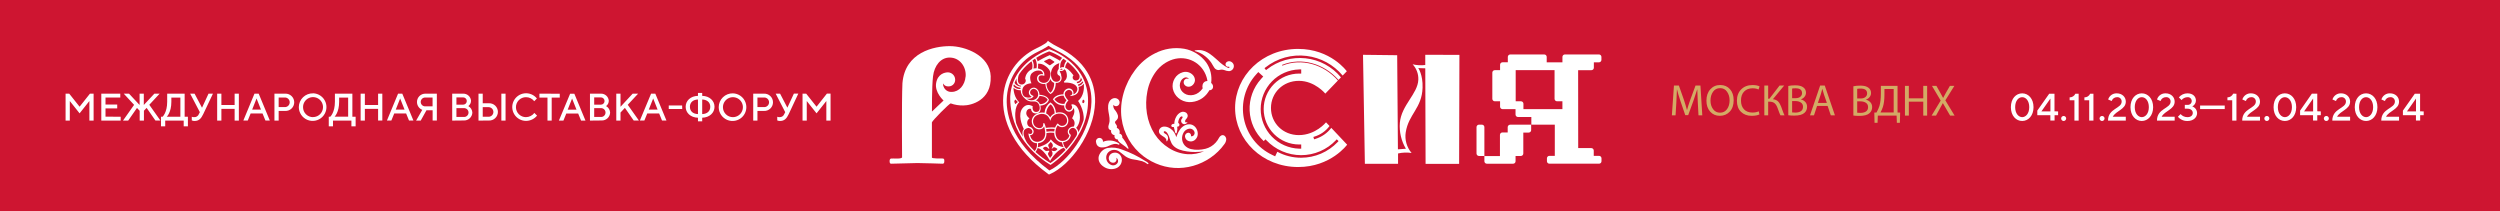 <svg width="1420" height="120" viewBox="0 0 1420 120" fill="none" xmlns="http://www.w3.org/2000/svg">
<rect x="0" y="0" width="1420" height="120" fill="#333333" stroke="none"/>
<g clip-path="url(#clip0_390_2)">
<path d="M1420 0H0V120H1420V0Z" fill="#CE1531"/>
<path d="M51.09 53.2H53.17V68.5H50.77V57.38L45.21 64.38L39.65 57.38V68.5H37.25V53.2H39.32L45.21 60.61L51.09 53.2ZM68.54 66.32V68.5H57.54V53.2H68.32V55.38H59.93V59.38H66.58V61.57H59.93V66.25L68.54 66.32ZM79.34 62.94L77.81 61.31L72.81 68.5H69.85L76.17 59.56L70.29 53.2H73.29L79.29 59.63V53.2H81.68V59.63L87.68 53.2H90.68L84.8 59.52L91.12 68.46H88.28L83.28 61.27L81.75 62.9V68.5H79.34V62.94ZM92.34 66.32C92.34 66.32 94.96 63.92 94.96 57.82V53.2H104.88V66.32H106.73V71.77H104.34V68.5H93.84V71.77H91.45V66.32H92.34ZM94.74 66.32H102.45V55.42H97.33V57.82C97.33 63.92 94.71 66.32 94.71 66.32H94.74ZM114.74 61.2L118.44 53.2H120.95L115.45 64.8C114.23 67.41 112.94 68.72 110.45 68.72C109.926 68.72 109.407 68.607 108.93 68.39V66.32C109.346 66.487 109.793 66.562 110.24 66.54C110.821 66.587 111.402 66.442 111.893 66.128C112.384 65.814 112.759 65.347 112.96 64.8L113.51 63.71L108.01 53.2H110.52L114.74 61.2ZM135.67 68.5H133.27V61.85H125.75V68.5H123.35V53.2H125.75V59.63H133.27V53.2H135.67V68.5ZM144.54 53.2H146.94L153.26 68.46H150.76L149.12 64.46H142.36L140.73 68.46H138.22L144.54 53.2ZM143.23 62.25H148.23L145.72 55.93L143.23 62.25ZM161.99 53.2C162.653 53.17 163.315 53.275 163.936 53.508C164.557 53.741 165.125 54.097 165.604 54.556C166.084 55.014 166.465 55.565 166.726 56.175C166.987 56.785 167.122 57.442 167.122 58.105C167.122 58.769 166.987 59.425 166.726 60.035C166.465 60.645 166.084 61.196 165.604 61.654C165.125 62.113 164.557 62.469 163.936 62.702C163.315 62.935 162.653 63.04 161.99 63.01H158.28V68.5H155.88V53.2H161.99ZM158.28 55.38V60.83H161.99C162.684 60.788 163.336 60.483 163.813 59.976C164.289 59.47 164.555 58.8 164.555 58.105C164.555 57.41 164.289 56.74 163.813 56.234C163.336 55.727 162.684 55.422 161.99 55.38H158.28ZM177.8 52.98C179.342 53.023 180.838 53.52 182.1 54.409C183.361 55.297 184.333 56.538 184.894 57.975C185.454 59.413 185.579 60.984 185.251 62.492C184.924 64 184.16 65.378 183.054 66.454C181.947 67.53 180.549 68.256 179.032 68.541C177.516 68.827 175.949 68.659 174.527 68.059C173.106 67.459 171.892 66.453 171.039 65.168C170.186 63.882 169.731 62.373 169.73 60.83C169.738 59.785 169.953 58.751 170.365 57.79C170.777 56.829 171.375 55.959 172.127 55.232C172.878 54.505 173.767 53.935 174.741 53.555C175.715 53.175 176.755 52.993 177.8 53.02V52.98ZM177.8 66.5C178.921 66.5 180.018 66.168 180.95 65.544C181.882 64.921 182.609 64.036 183.038 63C183.468 61.964 183.58 60.824 183.361 59.724C183.142 58.624 182.602 57.614 181.809 56.821C181.016 56.028 180.006 55.488 178.906 55.269C177.806 55.05 176.666 55.163 175.63 55.592C174.594 56.021 173.709 56.748 173.086 57.68C172.463 58.612 172.13 59.709 172.13 60.83C172.119 61.58 172.258 62.324 172.539 63.019C172.82 63.713 173.236 64.345 173.764 64.877C174.293 65.409 174.922 65.83 175.615 66.116C176.307 66.401 177.051 66.545 177.8 66.54V66.5ZM187.61 66.28C187.61 66.28 190.23 63.88 190.23 57.78V53.2H200.15V66.32H202V71.77H199.6V68.5H189.14V71.77H186.74V66.32L187.61 66.28ZM190.01 66.28H197.75V55.42H192.63V57.82C192.63 63.92 190.01 66.32 190.01 66.32V66.28ZM217.16 68.46H214.76V61.85H207.24V68.5H204.84V53.2H207.24V59.63H214.76V53.2H217.16V68.46ZM226.1 53.2H228.5L234.82 68.46H232.32L230.68 64.46H223.92L222.29 68.46H219.78L226.1 53.2ZM224.79 62.25H229.79L227.28 55.93L224.79 62.25ZM248.13 68.46H245.73V62.62H242.24L238.97 68.5H236.35L239.84 62.4C238.953 62.037 238.194 61.418 237.66 60.622C237.125 59.826 236.84 58.889 236.84 57.93C236.837 57.297 236.962 56.67 237.206 56.086C237.451 55.502 237.811 54.974 238.265 54.532C238.719 54.091 239.257 53.745 239.847 53.516C240.437 53.288 241.067 53.18 241.7 53.2H248.13V68.46ZM241.7 60.4H245.7V55.4H241.7C241.353 55.369 241.003 55.41 240.673 55.522C240.343 55.633 240.039 55.813 239.782 56.048C239.525 56.283 239.32 56.569 239.179 56.888C239.039 57.207 238.966 57.552 238.966 57.9C238.966 58.248 239.039 58.593 239.179 58.912C239.32 59.231 239.525 59.517 239.782 59.752C240.039 59.987 240.343 60.167 240.673 60.278C241.003 60.39 241.353 60.431 241.7 60.4ZM256.85 68.5V53.2H263.07C264.186 53.166 265.273 53.562 266.105 54.306C266.937 55.051 267.451 56.087 267.54 57.2C267.547 57.795 267.412 58.383 267.145 58.915C266.879 59.447 266.49 59.908 266.01 60.26C266.675 60.631 267.235 61.165 267.636 61.813C268.036 62.46 268.265 63.199 268.3 63.96C268.274 64.577 268.127 65.183 267.865 65.742C267.604 66.302 267.234 66.804 266.778 67.22C266.321 67.635 265.787 67.957 265.205 68.164C264.624 68.372 264.007 68.462 263.39 68.43L256.85 68.5ZM259.25 55.31V59.45H263.07C263.619 59.45 264.146 59.232 264.534 58.844C264.922 58.456 265.14 57.929 265.14 57.38C265.14 56.831 264.922 56.304 264.534 55.916C264.146 55.528 263.619 55.31 263.07 55.31H259.25ZM263.39 66.43C263.737 66.461 264.087 66.42 264.417 66.308C264.747 66.197 265.051 66.017 265.308 65.782C265.565 65.547 265.77 65.261 265.911 64.942C266.051 64.623 266.124 64.278 266.124 63.93C266.124 63.582 266.051 63.237 265.911 62.918C265.77 62.599 265.565 62.313 265.308 62.078C265.051 61.843 264.747 61.663 264.417 61.552C264.087 61.441 263.737 61.399 263.39 61.43H259.25V66.43H263.39ZM271.79 68.5V53.2H274.19V58.65H277.68C278.343 58.62 279.005 58.725 279.626 58.958C280.247 59.191 280.815 59.547 281.294 60.006C281.774 60.464 282.155 61.015 282.416 61.625C282.677 62.235 282.812 62.892 282.812 63.555C282.812 64.219 282.677 64.875 282.416 65.485C282.155 66.095 281.774 66.646 281.294 67.104C280.815 67.563 280.247 67.919 279.626 68.152C279.005 68.385 278.343 68.49 277.68 68.46L271.79 68.5ZM277.68 66.32C278.374 66.278 279.026 65.973 279.503 65.466C279.979 64.96 280.245 64.29 280.245 63.595C280.245 62.9 279.979 62.23 279.503 61.724C279.026 61.218 278.374 60.912 277.68 60.87H274.19V66.32H277.68ZM287.16 68.5H284.77V53.2H287.16V68.5ZM304.94 55.97L303.45 57.49C302.896 56.764 302.18 56.179 301.358 55.781C300.537 55.383 299.633 55.184 298.72 55.2C297.216 55.2 295.774 55.797 294.711 56.861C293.647 57.924 293.05 59.366 293.05 60.87C293.05 62.374 293.647 63.816 294.711 64.879C295.774 65.943 297.216 66.54 298.72 66.54C299.65 66.533 300.567 66.313 301.399 65.897C302.231 65.481 302.956 64.88 303.52 64.14L305.05 65.67C304.285 66.61 303.319 67.367 302.224 67.886C301.129 68.405 299.932 68.673 298.72 68.67C297.396 68.655 296.097 68.306 294.944 67.654C293.792 67.002 292.822 66.07 292.127 64.943C291.432 63.816 291.033 62.532 290.967 61.209C290.902 59.886 291.172 58.569 291.752 57.379C292.333 56.189 293.205 55.165 294.288 54.402C295.37 53.64 296.628 53.164 297.945 53.018C299.261 52.873 300.592 53.062 301.815 53.57C303.038 54.077 304.113 54.886 304.94 55.92V55.97ZM317.94 53.24V55.42H313.36V68.5H310.97V55.42H306.39V53.2L317.94 53.24ZM323.83 53.24H326.23L332.55 68.5H330.05L328.41 64.5H321.65L320.02 68.5H317.45L323.83 53.24ZM322.45 62.29H327.45L324.94 55.97L322.45 62.29ZM335.1 68.5V53.2H341.32C342.436 53.166 343.523 53.562 344.355 54.306C345.187 55.051 345.701 56.087 345.79 57.2C345.797 57.795 345.662 58.383 345.395 58.915C345.129 59.447 344.74 59.908 344.26 60.26C344.925 60.631 345.485 61.165 345.886 61.813C346.286 62.46 346.515 63.199 346.55 63.96C346.524 64.576 346.377 65.181 346.116 65.74C345.856 66.299 345.487 66.8 345.031 67.216C344.576 67.632 344.042 67.953 343.462 68.161C342.882 68.37 342.266 68.461 341.65 68.43L335.1 68.5ZM337.5 55.31V59.45H341.32C341.869 59.45 342.396 59.232 342.784 58.844C343.172 58.456 343.39 57.929 343.39 57.38C343.39 56.831 343.172 56.304 342.784 55.916C342.396 55.528 341.869 55.31 341.32 55.31H337.5ZM341.65 66.43C342.274 66.374 342.855 66.087 343.278 65.624C343.702 65.161 343.936 64.557 343.936 63.93C343.936 63.303 343.702 62.699 343.278 62.236C342.855 61.773 342.274 61.486 341.65 61.43H337.5V66.43H341.65ZM352.45 60.65L359.35 53.2H362.45L356.56 59.52L362.89 68.46H359.94L354.94 61.27L352.45 63.92V68.5H350.05V53.2H352.45V60.65ZM369.82 53.2H372.22L378.54 68.46H376.03L374.4 64.46H367.64L366 68.46H363.45L369.82 53.2ZM368.51 62.25H373.51L371.01 55.93L368.51 62.25ZM387.51 61.92H379.85V59.92H387.45L387.51 61.92ZM398.85 66.83V68.9H396.45V66.87C392.2 66.76 389.45 64.03 389.45 60.65C389.45 57.27 392.17 54.55 396.45 54.44V52.8H398.85V54.44C403.1 54.55 405.85 57.27 405.85 60.65C405.85 64.03 403.07 66.76 398.82 66.87L398.85 66.83ZM396.45 64.8V56.51C393.51 56.62 391.87 58.26 391.87 60.65C391.87 63.04 393.45 64.69 396.45 64.8ZM398.85 56.51V64.8C401.8 64.69 403.43 63.05 403.43 60.65C403.43 58.25 401.77 56.62 398.82 56.51H398.85ZM416.3 53.02C417.842 53.063 419.338 53.56 420.6 54.449C421.861 55.337 422.833 56.578 423.394 58.015C423.954 59.453 424.079 61.024 423.751 62.532C423.424 64.04 422.66 65.418 421.554 66.494C420.447 67.57 419.049 68.296 417.532 68.581C416.016 68.867 414.449 68.699 413.027 68.099C411.606 67.499 410.392 66.493 409.539 65.208C408.686 63.922 408.231 62.413 408.23 60.87C408.232 59.824 408.443 58.788 408.851 57.825C409.258 56.861 409.853 55.988 410.602 55.257C411.351 54.526 412.237 53.952 413.211 53.568C414.184 53.184 415.224 52.997 416.27 53.02H416.3ZM416.3 66.54C417.421 66.54 418.518 66.207 419.45 65.585C420.383 64.962 421.109 64.076 421.538 63.04C421.968 62.004 422.08 60.864 421.861 59.764C421.642 58.664 421.102 57.654 420.309 56.861C419.516 56.068 418.506 55.528 417.406 55.309C416.306 55.09 415.166 55.203 414.13 55.632C413.094 56.061 412.209 56.788 411.586 57.72C410.963 58.652 410.63 59.749 410.63 60.87C410.625 61.614 410.767 62.351 411.048 63.039C411.329 63.727 411.744 64.353 412.268 64.88C412.793 65.408 413.416 65.826 414.103 66.111C414.79 66.395 415.526 66.541 416.27 66.54H416.3ZM433.93 53.2C434.593 53.17 435.255 53.275 435.876 53.508C436.497 53.741 437.065 54.097 437.544 54.556C438.024 55.014 438.406 55.565 438.666 56.175C438.927 56.785 439.062 57.442 439.062 58.105C439.062 58.769 438.927 59.425 438.666 60.035C438.406 60.645 438.024 61.196 437.544 61.654C437.065 62.113 436.497 62.469 435.876 62.702C435.255 62.935 434.593 63.04 433.93 63.01H430.23V68.5H427.83V53.2H433.93ZM430.23 55.38V60.83H433.93C434.302 60.853 434.674 60.799 435.024 60.672C435.375 60.545 435.695 60.348 435.966 60.093C436.237 59.838 436.454 59.53 436.601 59.188C436.749 58.846 436.825 58.477 436.825 58.105C436.825 57.733 436.749 57.364 436.601 57.022C436.454 56.68 436.237 56.372 435.966 56.117C435.695 55.862 435.375 55.665 435.024 55.538C434.674 55.411 434.302 55.358 433.93 55.38H430.23ZM447.23 61.16L450.93 53.16H453.45L448 64.8C446.78 67.41 445.49 68.72 443 68.72C442.476 68.72 441.957 68.607 441.48 68.39V66.32C441.896 66.487 442.343 66.562 442.79 66.54C443.361 66.573 443.928 66.422 444.407 66.109C444.886 65.796 445.252 65.337 445.45 64.8L446 63.71L440.59 53.2H443.09L447.23 61.16ZM469.69 53.16H471.76V68.5H469.36V57.38L463.8 64.38L458.24 57.38V68.5H455.84V53.2H457.91L463.8 60.61L469.69 53.16Z" fill="white"/>
<mask id="mask0_390_2" style="mask-type:luminance" maskUnits="userSpaceOnUse" x="-3" y="1" width="1421" height="121">
<path d="M1417.45 1.2H-2.55V121.2H1417.45V1.2Z" fill="white"/>
</mask>
<g mask="url(#mask0_390_2)">
<path d="M809.55 31.13V36.92C807.152 37.209 804.722 37.077 802.37 36.53C803.462 37.699 804.311 39.074 804.868 40.575C805.424 42.075 805.676 43.671 805.61 45.27C805.29 53.36 795.97 59.7 795.12 69.74C794.715 74.893 795.913 80.044 798.55 84.49L794.02 84.82L793.6 31.36L774.19 31.13L775.25 93.04H794.09V87.17C796.612 86.59 799.222 86.495 801.78 86.89C800.418 85.295 799.416 83.425 798.842 81.408C798.267 79.391 798.133 77.273 798.45 75.2C800.06 64.78 807.64 61.55 808.02 49.83C808.27 42.39 805.56 38.63 805.56 38.63C805.56 38.63 807.81 38.83 809.56 38.8L809.73 93.07H828.78L828.95 31.16L809.55 31.13Z" fill="white"/>
<path d="M698.22 40.43C697.213 40.381 696.221 40.158 695.29 39.77C694.809 39.613 694.306 39.536 693.8 39.54C693.24 39.54 692.7 39.77 692.13 39.8C691.637 39.791 691.154 39.658 690.726 39.413C690.298 39.169 689.938 38.82 689.68 38.4C689.05 37.55 688.63 36.56 688.04 35.68C687.581 34.998 687.07 34.352 686.51 33.75C685.948 33.141 685.339 32.576 684.69 32.06C684.058 31.545 683.39 31.077 682.69 30.66C681.97 30.248 681.221 29.887 680.45 29.58C679.9 29.36 679.33 29.2 678.77 29.02C678.708 29.006 678.651 28.978 678.6 28.94C678.41 28.74 678.81 28.61 678.94 28.59C679.931 28.419 680.939 28.379 681.94 28.47C682.749 28.566 683.542 28.764 684.3 29.06L684.62 29.18C685.37 29.503 686.093 29.888 686.78 30.33C687.472 30.782 688.139 31.269 688.78 31.79C689.43 32.31 690.05 32.86 690.67 33.41C691.04 33.75 691.42 34.1 691.8 34.41C693.399 36 695.222 37.347 697.21 38.41C697.48 38.54 697.87 38.69 698.15 38.49C698.43 38.29 698.44 38.04 698.15 37.92C697.932 37.88 697.708 37.88 697.49 37.92C697.298 37.927 697.108 37.893 696.93 37.82C696.738 37.731 696.568 37.602 696.431 37.441C696.294 37.281 696.193 37.092 696.136 36.889C696.079 36.685 696.067 36.471 696.1 36.263C696.134 36.054 696.212 35.855 696.33 35.68C696.608 35.29 697.005 35.001 697.462 34.859C697.919 34.716 698.41 34.727 698.86 34.89C699.267 35.029 699.639 35.253 699.951 35.548C700.263 35.843 700.508 36.202 700.67 36.6C700.816 37.014 700.864 37.456 700.811 37.891C700.759 38.327 700.607 38.744 700.367 39.111C700.127 39.479 699.806 39.786 699.429 40.009C699.051 40.233 698.627 40.367 698.19 40.4" fill="white"/>
<path d="M635.35 82.2C633.69 81.2 631.68 82.01 630.08 82.71C628.616 83.516 626.944 83.864 625.28 83.71C624.544 83.599 623.865 83.247 623.35 82.71C622.923 82.224 622.66 81.615 622.6 80.97C622.503 80.686 622.471 80.384 622.507 80.086C622.543 79.789 622.645 79.503 622.806 79.25C622.967 78.997 623.183 78.783 623.438 78.625C623.692 78.467 623.979 78.368 624.278 78.336C624.576 78.303 624.877 78.338 625.16 78.439C625.443 78.539 625.699 78.701 625.911 78.914C626.122 79.126 626.283 79.384 626.382 79.667C626.48 79.95 626.514 80.252 626.48 80.55C626.866 80.382 627.264 80.242 627.67 80.13C629.025 79.769 630.441 79.707 631.823 79.947C633.204 80.187 634.516 80.723 635.67 81.52C636.06 81.8 635.72 82.42 635.3 82.16" fill="white"/>
<path d="M640.35 84.28C640.51 84.42 640.96 84.71 641 84.28C641.003 84.18 640.983 84.081 640.94 83.99C640.701 83.339 640.413 82.708 640.08 82.1C639.84 81.633 639.58 81.173 639.3 80.72C639.02 80.27 638.72 79.82 638.4 79.38L637.93 78.75C637.87 78.67 637.43 78.24 637.45 78.16C637.496 77.9 637.49 77.633 637.432 77.375C637.374 77.118 637.266 76.874 637.114 76.658C636.961 76.442 636.767 76.259 636.544 76.119C636.32 75.978 636.071 75.883 635.81 75.84C635.943 75.521 636.006 75.178 635.995 74.834C635.985 74.489 635.901 74.15 635.75 73.84C635.606 73.559 635.407 73.31 635.165 73.107C634.923 72.904 634.642 72.752 634.34 72.66C634.511 72.184 634.49 71.66 634.28 71.2C634.05 70.71 633.6 70.35 633.39 69.85C633.323 69.629 633.327 69.393 633.4 69.174C633.474 68.956 633.613 68.766 633.8 68.63C634.2 68.29 634.538 67.884 634.8 67.43C635.05 66.875 635.12 66.256 635 65.66C634.655 64.461 634.047 63.354 633.22 62.42C632.885 62.022 632.636 61.558 632.488 61.059C632.34 60.56 632.297 60.036 632.36 59.52C632.533 59.755 632.755 59.949 633.01 60.089C633.266 60.229 633.549 60.311 633.84 60.33C634.292 60.345 634.735 60.208 635.098 59.939C635.461 59.67 635.723 59.286 635.84 58.85C635.977 58.387 635.968 57.892 635.815 57.434C635.661 56.976 635.369 56.577 634.98 56.29C634.575 55.993 634.102 55.803 633.604 55.736C633.106 55.67 632.599 55.73 632.13 55.91C629.83 56.81 629.25 59.45 629.4 61.66C629.55 64.04 630.4 66.38 630.23 68.78C630.153 69.46 630.006 70.13 629.79 70.78C629.528 71.413 629.469 72.112 629.62 72.78C629.733 73.102 629.933 73.386 630.198 73.602C630.463 73.817 630.782 73.955 631.12 74C631.043 74.324 631.038 74.662 631.105 74.988C631.173 75.315 631.311 75.623 631.51 75.89C631.703 76.142 631.945 76.352 632.222 76.507C632.499 76.662 632.804 76.758 633.12 76.79C633.012 77.071 632.978 77.375 633.02 77.673C633.062 77.972 633.178 78.254 633.359 78.495C633.54 78.736 633.779 78.927 634.054 79.05C634.328 79.173 634.63 79.225 634.93 79.2C634.93 80.2 636.14 81.04 636.83 81.54L638.62 82.85L639.5 83.49C639.798 83.744 640.082 84.015 640.35 84.3" fill="white"/>
<path d="M651.8 93.2C651.346 92.863 650.876 92.549 650.39 92.26C649.867 91.99 649.325 91.756 648.77 91.56C646.893 91.075 644.99 90.694 643.07 90.42C641.71 90.129 640.417 89.583 639.26 88.81C638.09 87.99 637.08 86.97 635.9 86.17C634.833 85.359 633.49 85 632.16 85.17C631.511 85.265 630.89 85.495 630.335 85.844C629.781 86.194 629.305 86.656 628.94 87.2C628.593 87.784 628.383 88.438 628.325 89.114C628.266 89.79 628.361 90.471 628.603 91.106C628.844 91.74 629.225 92.312 629.718 92.778C630.211 93.245 630.803 93.594 631.45 93.8C632.117 93.997 632.832 93.95 633.468 93.668C634.104 93.386 634.619 92.887 634.92 92.26C635.12 91.774 635.136 91.231 634.965 90.734C634.794 90.237 634.447 89.82 633.99 89.56C634.027 89.631 634.061 89.705 634.09 89.78C634.257 90.23 634.258 90.724 634.091 91.174C633.924 91.624 633.6 91.999 633.18 92.23C632.704 92.444 632.172 92.499 631.663 92.388C631.153 92.276 630.693 92.004 630.35 91.61C629.999 91.146 629.795 90.587 629.765 90.006C629.735 89.425 629.879 88.848 630.18 88.35C630.448 87.91 630.812 87.537 631.245 87.258C631.678 86.979 632.169 86.802 632.68 86.74C633.205 86.652 633.743 86.674 634.26 86.804C634.776 86.935 635.26 87.172 635.68 87.5C636.516 88.194 637.056 89.181 637.19 90.26C637.305 91.379 637.051 92.505 636.466 93.465C635.88 94.426 634.997 95.169 633.95 95.58C632.758 96.026 631.474 96.168 630.213 95.994C628.953 95.819 627.756 95.333 626.73 94.58C625.762 93.95 624.976 93.078 624.45 92.05C623.948 90.989 623.834 89.786 624.13 88.65C624.485 87.483 625.152 86.436 626.06 85.621C626.968 84.807 628.082 84.257 629.28 84.03C632.002 83.579 634.795 83.904 637.34 84.97C641.95 86.585 646.351 88.744 650.45 91.4C651.097 91.705 651.694 92.106 652.22 92.59C652.53 92.87 652.11 93.41 651.77 93.17" fill="white"/>
<path d="M696.51 79.14C696.447 80.141 696.077 81.097 695.45 81.88C694.923 82.633 694.356 83.358 693.75 84.05C692.557 85.438 691.245 86.719 689.83 87.88C686.995 90.208 683.795 92.052 680.36 93.34C676.92 94.637 673.285 95.344 669.61 95.43C666.008 95.493 662.422 94.935 659.01 93.78C655.603 92.63 652.403 90.942 649.53 88.78C646.136 86.196 643.286 82.966 641.146 79.276C639.006 75.586 637.617 71.509 637.06 67.28C635.74 57.63 638.91 47.54 644.71 39.82C647.679 35.808 651.55 32.55 656.01 30.31C661.107 27.676 666.919 26.757 672.58 27.69C677.587 28.566 682.066 31.334 685.09 35.42C687.494 38.819 688.513 43.006 687.94 47.13C688.367 47.432 688.691 47.857 688.87 48.349C689.048 48.84 689.073 49.374 688.94 49.88C688.813 50.302 688.545 50.667 688.181 50.914C687.817 51.162 687.379 51.277 686.94 51.24C686.77 51.53 686.6 51.82 686.41 52.1C685.236 53.956 683.601 55.477 681.665 56.513C679.728 57.548 677.556 58.064 675.36 58.01C673.137 57.913 671.007 57.088 669.3 55.66C667.714 54.317 666.614 52.49 666.17 50.46C665.777 48.469 666.133 46.404 667.17 44.66C668.173 42.888 669.838 41.586 671.8 41.04C672.856 40.728 673.98 40.73 675.035 41.046C676.09 41.362 677.03 41.978 677.74 42.82C678.389 43.612 678.742 44.606 678.74 45.63C678.67 46.603 678.247 47.517 677.55 48.2C677.223 48.547 676.828 48.821 676.388 49.005C675.949 49.189 675.476 49.279 675 49.27C674.505 49.262 674.02 49.124 673.596 48.869C673.171 48.615 672.82 48.253 672.58 47.82C672.361 47.399 672.28 46.92 672.346 46.451C672.412 45.981 672.623 45.544 672.95 45.2C673.26 44.902 673.658 44.711 674.085 44.657C674.512 44.603 674.945 44.688 675.32 44.9C675.077 44.501 674.702 44.199 674.26 44.047C673.818 43.896 673.337 43.904 672.9 44.07C671.919 44.449 671.121 45.19 670.67 46.14C670.276 46.921 670.086 47.788 670.116 48.662C670.145 49.535 670.394 50.388 670.84 51.14C671.304 51.895 671.925 52.541 672.659 53.036C673.394 53.531 674.226 53.863 675.1 54.01C676.088 54.162 677.097 54.118 678.068 53.879C679.04 53.641 679.954 53.213 680.76 52.62C681.683 51.962 682.48 51.142 683.11 50.2C682.906 49.484 682.906 48.726 683.11 48.01C683.268 47.419 683.622 46.899 684.115 46.536C684.607 46.172 685.208 45.987 685.82 46.01C685.714 45.251 685.547 44.502 685.32 43.77C684.733 41.851 683.771 40.068 682.49 38.524C681.21 36.979 679.636 35.703 677.86 34.77C674.251 32.91 670.053 32.55 666.18 33.77C662.405 34.989 659.095 37.338 656.7 40.5C654.177 43.875 652.467 47.786 651.7 51.93C650.886 56.047 650.802 60.274 651.45 64.42C652.092 68.612 653.601 72.624 655.88 76.2C657.961 79.393 660.715 82.093 663.95 84.11C667.147 86.14 670.801 87.336 674.58 87.59C677.771 87.761 680.958 87.189 683.89 85.92C683.05 86.047 682.2 86.147 681.34 86.22C678.182 86.495 675 86.275 671.91 85.57C669.35 84.96 666.73 83.76 665.43 81.34C664.872 80.143 664.404 78.906 664.03 77.64C663.832 77.035 663.56 76.458 663.22 75.92C662.907 75.311 662.395 74.828 661.77 74.55C661.47 74.47 661.06 74.55 661 74.91C660.94 75.27 661.27 75.59 661.54 75.77C661.81 75.95 662.16 76.11 662.45 76.32C662.673 76.498 662.865 76.71 663.02 76.95C663.34 77.441 663.5 78.019 663.478 78.604C663.457 79.189 663.255 79.754 662.9 80.22C662.863 80.257 662.812 80.277 662.76 80.277C662.708 80.277 662.657 80.257 662.62 80.22C662.52 80.16 662.51 80.02 662.51 79.91C662.536 79.647 662.494 79.382 662.39 79.14C662.308 78.954 662.204 78.78 662.08 78.62C661.815 78.306 661.505 78.033 661.16 77.81C660.459 77.401 659.791 76.94 659.16 76.43C658.902 76.211 658.69 75.942 658.537 75.64C658.384 75.338 658.293 75.008 658.27 74.67C658.268 74.329 658.333 73.991 658.461 73.675C658.59 73.359 658.78 73.072 659.02 72.83C660.17 71.62 662.02 71.72 663.45 72.31C665.355 73.107 666.866 74.629 667.65 76.54C667.74 76.77 667.83 76.99 667.9 77.22C667.97 77.45 668.01 77.71 668.1 77.93C668.268 77.571 668.409 77.2 668.52 76.82C668.673 76.447 668.833 76.077 669 75.71C669.328 74.985 669.723 74.292 670.18 73.64C670.828 72.707 671.67 71.925 672.65 71.35C673.787 70.685 675.124 70.447 676.42 70.68C677.039 70.821 677.624 71.084 678.139 71.455C678.655 71.826 679.09 72.297 679.42 72.84C680.155 73.98 680.463 75.344 680.29 76.69C680.199 77.289 679.989 77.863 679.671 78.379C679.353 78.894 678.934 79.34 678.44 79.69C677.963 80.02 677.413 80.232 676.837 80.307C676.261 80.382 675.676 80.317 675.13 80.12C674.578 79.939 674.091 79.602 673.727 79.149C673.363 78.696 673.138 78.148 673.08 77.57C673.055 77.285 673.092 76.998 673.188 76.728C673.284 76.458 673.436 76.212 673.635 76.006C673.834 75.8 674.075 75.64 674.342 75.535C674.608 75.431 674.894 75.385 675.18 75.4C675.401 75.435 675.613 75.517 675.8 75.64C675.987 75.763 676.146 75.924 676.266 76.113C676.386 76.303 676.465 76.515 676.496 76.737C676.528 76.959 676.512 77.185 676.45 77.4C676.721 77.442 676.998 77.422 677.26 77.341C677.521 77.259 677.761 77.119 677.96 76.93C678.208 76.68 678.386 76.369 678.476 76.028C678.565 75.688 678.563 75.33 678.47 74.99C678.263 74.352 677.832 73.81 677.257 73.464C676.682 73.118 676.001 72.993 675.34 73.11C674.717 73.22 674.126 73.465 673.608 73.828C673.089 74.191 672.657 74.662 672.34 75.21C671.603 76.406 671.286 77.814 671.44 79.21C671.581 80.495 672.119 81.705 672.98 82.67C673.917 83.666 675.128 84.362 676.46 84.67C677.831 84.998 679.241 85.132 680.65 85.07C682.019 85.029 683.381 84.841 684.71 84.51C686.939 83.943 688.95 82.728 690.49 81.02C691.262 80.168 691.921 79.221 692.45 78.2C692.96 77.2 694.18 76.35 695.3 76.97L695.51 77.1C695.815 77.338 696.063 77.641 696.236 77.987C696.409 78.333 696.503 78.713 696.51 79.1" fill="white"/>
<path d="M674.45 69.5C674.246 69.87 673.93 70.167 673.548 70.346C673.165 70.526 672.735 70.58 672.32 70.5C672.051 70.428 671.801 70.299 671.586 70.121C671.372 69.944 671.197 69.723 671.075 69.473C670.953 69.223 670.886 68.95 670.878 68.671C670.87 68.393 670.922 68.117 671.03 67.86C671.21 67.45 671.66 67.12 671.72 66.66C671.78 66.2 671.32 66.03 670.95 66.14C670.499 66.33 670.141 66.689 669.95 67.14C669.476 67.965 669.224 68.899 669.22 69.85C669.478 69.944 669.69 70.132 669.814 70.376C669.938 70.62 669.965 70.903 669.888 71.166C669.812 71.429 669.638 71.653 669.403 71.793C669.168 71.933 668.888 71.978 668.62 71.92C668.692 72.201 668.726 72.49 668.72 72.78C668.74 73.076 668.74 73.374 668.72 73.67C668.662 74.246 668.548 74.816 668.38 75.37C668.38 75.5 668.29 75.66 668.16 75.72C668.106 75.749 668.046 75.764 667.985 75.764C667.924 75.764 667.864 75.749 667.81 75.72C667.43 75.47 667.37 74.65 667.26 74.24L666.99 73.17L666.84 72.6C666.84 72.48 666.78 72.24 666.68 72.15C666.58 72.06 666.4 72.15 666.28 72.15C666.144 72.17 666.006 72.17 665.87 72.15C665.751 72.115 665.642 72.052 665.55 71.968C665.459 71.884 665.389 71.779 665.344 71.663C665.3 71.547 665.283 71.423 665.294 71.299C665.305 71.175 665.345 71.056 665.41 70.95C665.594 70.712 665.843 70.531 666.126 70.428C666.409 70.325 666.716 70.305 667.01 70.37C667.009 69.003 667.353 67.658 668.01 66.46C668.576 65.319 669.49 64.387 670.62 63.8C671.139 63.532 671.725 63.422 672.306 63.482C672.887 63.542 673.437 63.771 673.89 64.14C674.281 64.505 674.538 64.991 674.62 65.52C674.679 66.091 674.51 66.663 674.15 67.11C673.79 67.59 673.23 68.05 673.15 68.68C673.113 68.822 673.117 68.971 673.161 69.111C673.206 69.251 673.288 69.375 673.4 69.47C673.483 69.542 673.59 69.581 673.7 69.581C673.81 69.581 673.917 69.542 674 69.47C674.034 69.426 674.078 69.391 674.13 69.37C674.179 69.348 674.233 69.342 674.285 69.352C674.337 69.362 674.385 69.388 674.422 69.426C674.459 69.465 674.484 69.513 674.492 69.566C674.501 69.618 674.493 69.672 674.47 69.72" fill="white"/>
<path d="M548.45 43.47C548.04 48.33 544.85 52.15 540.6 52.2C539.605 52.275 538.613 52.022 537.775 51.481C536.937 50.939 536.3 50.138 535.96 49.2C535.68 48.641 535.582 48.008 535.68 47.39C535.76 47.39 535.89 47.75 535.99 47.88C536.3 48.28 536.704 48.598 537.166 48.806C537.629 49.013 538.135 49.104 538.64 49.07C539.558 49.122 540.462 48.829 541.175 48.248C541.887 47.666 542.357 46.84 542.49 45.93C542.579 45.344 542.544 44.746 542.386 44.175C542.228 43.603 541.951 43.072 541.573 42.615C541.195 42.158 540.726 41.786 540.194 41.523C539.663 41.26 539.082 41.113 538.49 41.09C536.72 41.09 532.64 41.87 531.72 47.2C530.8 52.53 535.94 57.09 535.94 57.09L529.35 63.36C529.35 63.36 529.24 49.46 529.96 43.36C530.68 37.26 534.34 32.69 539.35 32.69C545.35 32.69 548.94 38.19 548.49 43.47M562.74 43.47C562.29 31.38 548.13 26.2 539.45 26.2C530.56 26.2 514.01 29.62 512.58 47.29C512.1 57.55 512.38 89.47 512.38 89.47C512.38 89.47 511.87 90.05 510.16 90.05C508.1 90.05 506.42 89.99 506.09 90.05C505.47 90.16 505.27 90.94 505.3 91.55C505.3 92.41 505.5 92.95 506.09 92.99C507.29 93.07 516.98 92.61 521.09 92.61C525.2 92.61 534.3 92.99 535.44 92.99C536.24 92.99 536.36 92.3 536.37 91.55C536.38 90.8 536.37 90.03 535.5 90.03C534.63 90.03 529.31 90.14 529.32 89.47V69.55C529.32 68.72 539.39 58.55 540.04 58.74C542.341 59.568 544.775 59.961 547.22 59.9C551.67 59.9 563.22 57 562.71 43.47" fill="white"/>
<path d="M860.84 70.83H857.77C857.586 70.83 857.404 70.866 857.234 70.936C857.064 71.007 856.91 71.11 856.78 71.24C856.65 71.37 856.547 71.524 856.477 71.694C856.406 71.864 856.37 72.046 856.37 72.23V75.23H853.37C852.999 75.23 852.643 75.377 852.38 75.64C852.118 75.902 851.97 76.258 851.97 76.63V88.63H843.13V72.2C843.127 71.83 842.979 71.477 842.716 71.216C842.454 70.956 842.1 70.81 841.73 70.81H840.06C839.69 70.81 839.336 70.956 839.074 71.216C838.811 71.477 838.663 71.83 838.66 72.2V87.2C838.663 87.569 838.811 87.923 839.074 88.183C839.336 88.444 839.69 88.59 840.06 88.59H843.13V91.59C843.129 91.773 843.164 91.955 843.233 92.125C843.302 92.295 843.404 92.449 843.534 92.579C843.663 92.709 843.816 92.813 843.986 92.883C844.155 92.954 844.337 92.99 844.52 92.99H859.45C859.633 92.99 859.815 92.954 859.984 92.883C860.154 92.813 860.307 92.709 860.436 92.579C860.566 92.449 860.668 92.295 860.737 92.125C860.806 91.955 860.841 91.773 860.84 91.59V88.59H863.84C864.211 88.59 864.567 88.442 864.83 88.18C865.093 87.917 865.24 87.561 865.24 87.19V75.3H868.31C868.68 75.297 869.033 75.148 869.294 74.886C869.554 74.624 869.7 74.269 869.7 73.9V70.83H860.77H860.84Z" fill="white"/>
<path d="M887.45 61.99H865.31V58.92C865.307 58.55 865.159 58.197 864.896 57.936C864.634 57.676 864.28 57.53 863.91 57.53H860.91V39.85H882.99V56.13C882.99 56.501 883.138 56.857 883.4 57.12C883.663 57.382 884.019 57.53 884.39 57.53H887.45V61.99ZM896.38 39.86H903.92C904.289 39.86 904.642 39.714 904.903 39.453C905.164 39.192 905.31 38.839 905.31 38.47V35.4H908.21C908.581 35.4 908.937 35.252 909.2 34.99C909.463 34.727 909.61 34.371 909.61 34V32.33C909.61 31.959 909.463 31.602 909.2 31.34C908.937 31.077 908.581 30.93 908.21 30.93H888.86C888.489 30.93 888.133 31.077 887.87 31.34C887.608 31.602 887.46 31.959 887.46 32.33V35.4H878.53V32.33C878.53 31.959 878.382 31.602 878.12 31.34C877.857 31.077 877.501 30.93 877.13 30.93H857.84C857.469 30.93 857.113 31.077 856.85 31.34C856.587 31.602 856.44 31.959 856.44 32.33V35.38H853.44C853.069 35.38 852.713 35.527 852.45 35.79C852.188 36.053 852.04 36.409 852.04 36.78V39.85H849.04C848.669 39.85 848.313 39.997 848.05 40.26C847.787 40.523 847.64 40.879 847.64 41.25V56.13C847.64 56.501 847.787 56.857 848.05 57.12C848.313 57.382 848.669 57.53 849.04 57.53H852.04V60.6C852.043 60.969 852.191 61.323 852.454 61.583C852.716 61.844 853.07 61.99 853.44 61.99H860.82V65.06C860.82 65.43 860.966 65.784 861.227 66.046C861.487 66.309 861.84 66.457 862.21 66.46H869.8V70.83H883.13V88.52H880.06C879.69 88.52 879.336 88.666 879.074 88.926C878.811 89.187 878.663 89.54 878.66 89.91V91.59C878.663 91.96 878.811 92.313 879.074 92.573C879.336 92.834 879.69 92.98 880.06 92.98H908.25C908.62 92.98 908.974 92.834 909.236 92.573C909.499 92.313 909.647 91.96 909.65 91.59V89.91C909.647 89.54 909.499 89.187 909.236 88.926C908.974 88.666 908.62 88.52 908.25 88.52H905.25V85.52C905.25 85.149 905.103 84.793 904.84 84.53C904.577 84.267 904.221 84.12 903.85 84.12H896.42L896.38 39.86Z" fill="white"/>
<path d="M619.94 57.94C619.76 65.78 616.76 74.41 611.5 82.24C606.98 88.96 601.24 94.38 596.06 96.82C573.26 79.97 571.15 63.1 571.94 54.52C572.435 49.144 574.328 43.991 577.431 39.574C580.535 35.156 584.74 31.628 589.63 29.34C591.457 28.497 593.222 27.525 594.91 26.43C595.15 26.26 595.35 26.12 595.51 25.99C596.906 26.917 598.359 27.755 599.86 28.5C616.86 36.85 620.15 49.12 619.94 57.94ZM621.04 49.22C620.284 46.248 619.073 43.411 617.45 40.81C616.578 39.406 615.602 38.069 614.53 36.81C613.379 35.49 612.136 34.254 610.81 33.11C609.366 31.867 607.839 30.724 606.24 29.69C604.479 28.551 602.652 27.516 600.77 26.59C599.132 25.777 597.555 24.848 596.05 23.81L595.21 23.15L594.64 23.97C594.333 24.262 593.999 24.524 593.64 24.75C592.069 25.75 590.432 26.642 588.74 27.42C586.146 28.667 583.717 30.232 581.51 32.08C577.144 35.733 573.801 40.457 571.81 45.79C570.803 48.524 570.158 51.378 569.89 54.28C569.575 57.894 569.807 61.535 570.58 65.08C571.444 69.031 572.864 72.839 574.8 76.39C577.033 80.5 579.76 84.322 582.92 87.77C584.705 89.73 586.591 91.596 588.57 93.36C590.66 95.22 592.94 97.05 595.34 98.8L595.81 99.15L596.36 98.91C602.03 96.44 608.36 90.62 613.22 83.35C614.471 81.482 615.616 79.546 616.65 77.55C617.696 75.52 618.611 73.426 619.39 71.28C620.981 67.004 621.869 62.499 622.02 57.94C622.087 54.985 621.75 52.034 621.02 49.17" fill="white"/>
<path d="M612.51 41.72C612.668 41.924 612.809 42.142 612.93 42.37C613.139 42.762 613.242 43.201 613.23 43.644C613.217 44.088 613.09 44.52 612.86 44.9C612.769 45.015 612.665 45.12 612.55 45.21C612.284 45.424 611.973 45.575 611.641 45.651C611.308 45.727 610.962 45.727 610.63 45.65C610.332 45.585 610.055 45.444 609.827 45.241C609.6 45.038 609.428 44.779 609.33 44.49C609.255 44.181 609.255 43.859 609.33 43.55C609.357 43.429 609.397 43.312 609.45 43.2L609.77 42.87C609.77 42.87 607.49 39.45 605 38.44C605.112 37.229 605.622 36.09 606.45 35.2C606.45 35.2 607.45 36.02 607.51 36.1C607.87 36.42 608.23 36.74 608.58 37.1C609.3 37.767 609.99 38.497 610.65 39.29C611.331 40.088 611.969 40.923 612.56 41.79M614.65 45.41C614.467 45.726 614.242 46.015 613.98 46.27C613.434 46.844 612.699 47.199 611.91 47.27C611.68 46.8 611.5 46.51 611.5 46.51C613.77 46.23 613.91 44.63 613.84 43.89C614.12 44.39 614.39 44.89 614.65 45.44M615.27 46.86C615.052 47.194 614.794 47.5 614.5 47.77C613.951 48.299 613.253 48.648 612.5 48.77C612.427 48.515 612.34 48.265 612.24 48.02C613.098 47.825 613.871 47.362 614.45 46.7C614.622 46.524 614.783 46.337 614.93 46.14C615.02 46.34 615.11 46.55 615.19 46.76M615.64 47.94C615.81 50.14 615.64 54.56 612.35 57.35C612.35 57.35 616 62.35 615.5 68.16C614.733 70.587 613.728 72.931 612.5 75.16C612.505 75.1 612.505 75.04 612.5 74.98C612.361 74.075 611.92 73.244 611.25 72.62C611.96 71.87 613.8 69.5 613.32 65.21C613.32 64.88 613.23 64.54 613.16 64.21C613.059 63.674 612.918 63.146 612.74 62.63C612.535 62.038 612.256 61.473 611.91 60.95C611.641 60.513 611.285 60.136 610.863 59.843C610.442 59.55 609.964 59.348 609.46 59.25C609.195 59.201 608.921 59.239 608.68 59.36C608.56 59.43 608.45 59.48 608.49 59.62C608.569 59.77 608.659 59.914 608.76 60.05C608.892 60.297 608.967 60.57 608.98 60.85C608.986 61.08 608.945 61.31 608.861 61.524C608.777 61.739 608.651 61.935 608.49 62.1C608.217 62.403 607.844 62.596 607.439 62.644C607.034 62.692 606.626 62.591 606.29 62.36C605.975 62.145 605.711 61.864 605.518 61.535C605.324 61.207 605.205 60.84 605.17 60.46C605.259 59.285 605.766 58.182 606.6 57.35L606.88 57.09L606.6 56.82C606.6 56.82 604.67 54.93 604.81 53.2C604.85 52.85 604.972 52.514 605.164 52.219C605.357 51.924 605.616 51.678 605.92 51.5C606.21 51.267 606.56 51.122 606.93 51.082C607.299 51.042 607.673 51.108 608.006 51.273C608.339 51.438 608.618 51.695 608.81 52.013C609.002 52.332 609.099 52.698 609.09 53.07C609.067 53.31 608.976 53.538 608.827 53.728C608.678 53.918 608.478 54.061 608.25 54.14C608.13 54.225 608.003 54.299 607.87 54.36L607.94 54.58C608.914 54.517 609.868 54.27 610.75 53.85C611.363 53.549 611.882 53.086 612.25 52.51C612.551 52.002 612.722 51.429 612.75 50.84C612.773 50.344 612.736 49.847 612.64 49.36C613.012 49.298 613.374 49.19 613.72 49.04C614.189 48.827 614.621 48.54 615 48.19C615.206 48.002 615.397 47.798 615.57 47.58C615.57 47.69 615.66 47.81 615.7 47.93M614.94 58.47C614.67 58.22 614.73 57.67 614.82 57.27C614.91 56.87 615.22 56.54 615.54 56.67C615.692 56.771 615.814 56.913 615.891 57.078C615.969 57.244 616 57.428 615.98 57.61C615.98 58.24 615.37 58.89 614.98 58.47M611.37 77.2L611.27 77.37C611.24 77.416 611.206 77.459 611.17 77.5C609.557 80.049 607.723 82.452 605.69 84.68C605.416 84.403 605.168 84.102 604.95 83.78C604.351 82.878 603.965 81.853 603.82 80.78C604.581 80.715 605.319 80.483 605.98 80.1C606.565 79.762 607.068 79.297 607.45 78.74C607.843 78.159 608.108 77.501 608.23 76.81V76.59L608.05 76.46C607.553 76.073 607.229 75.505 607.15 74.88C607.163 74.537 607.253 74.201 607.414 73.898C607.575 73.595 607.803 73.332 608.08 73.13C608.258 72.959 608.469 72.825 608.699 72.736C608.93 72.646 609.175 72.603 609.422 72.609C609.669 72.614 609.913 72.668 610.139 72.768C610.365 72.868 610.569 73.011 610.74 73.19C611.29 73.682 611.653 74.349 611.768 75.078C611.883 75.807 611.742 76.553 611.37 77.19M596.64 92.63C593.604 90.807 590.76 88.683 588.15 86.29C588.579 85.785 588.917 85.21 589.15 84.59C589.214 84.447 589.267 84.3 589.31 84.15C590.19 84.15 592.74 84.88 596.46 91.46C596.46 91.46 599.37 85.71 604.3 83.88C604.343 83.961 604.393 84.038 604.45 84.11C604.686 84.469 604.958 84.804 605.26 85.11C602.671 87.935 599.772 90.461 596.62 92.64M583.45 81.2C582.92 80.39 580.97 77.2 581.45 74.93V74.79C581.483 74.529 581.567 74.278 581.698 74.049C581.828 73.821 582.002 73.621 582.21 73.46C582.667 73.082 583.215 72.831 583.8 72.73C584.093 72.675 584.394 72.689 584.68 72.77C584.967 72.852 585.23 72.999 585.45 73.2C585.548 73.271 585.641 73.348 585.73 73.43C586.018 73.665 586.226 73.984 586.324 74.342C586.423 74.701 586.407 75.081 586.28 75.43C586.202 75.619 586.075 75.784 585.911 75.908C585.747 76.031 585.554 76.108 585.35 76.13C585.139 76.142 584.927 76.108 584.73 76.03L584.12 75.76L584.22 76.43C584.312 77.003 584.47 77.563 584.69 78.1C584.888 78.594 585.143 79.064 585.45 79.5C585.799 80.003 586.249 80.428 586.77 80.75C587.44 81.161 588.214 81.373 589 81.36C589.045 81.802 589.045 82.248 589 82.69C588.904 83.86 588.446 84.972 587.69 85.87C586.171 84.413 584.754 82.852 583.45 81.2ZM576.14 57.85C576.121 57.616 576.162 57.38 576.26 57.167C576.358 56.953 576.51 56.768 576.7 56.63C576.725 56.612 576.753 56.6 576.783 56.595C576.813 56.59 576.844 56.591 576.874 56.598C576.903 56.606 576.93 56.62 576.954 56.639C576.978 56.658 576.997 56.682 577.01 56.71C577.268 57.133 577.608 57.5 578.01 57.79C578.033 57.807 578.051 57.828 578.064 57.854C578.077 57.879 578.083 57.907 578.083 57.935C578.083 57.963 578.077 57.991 578.064 58.016C578.051 58.041 578.033 58.063 578.01 58.08C577.598 58.336 577.23 58.657 576.92 59.03C576.905 59.051 576.886 59.067 576.863 59.079C576.84 59.091 576.815 59.097 576.79 59.097C576.765 59.097 576.74 59.091 576.717 59.079C576.694 59.067 576.675 59.051 576.66 59.03C576.383 58.697 576.221 58.283 576.2 57.85M577.2 70.09C575.3 60.74 578.92 58.09 578.92 58.09C576.07 55.4 575.69 51.3 575.65 49.82C575.805 49.973 575.968 50.116 576.14 50.25C576.615 50.604 577.15 50.868 577.72 51.03C578.268 51.177 578.833 51.251 579.4 51.25H579.75C579.779 51.758 579.849 52.263 579.96 52.76C580.078 53.178 580.246 53.581 580.46 53.96C580.824 54.581 581.275 55.147 581.8 55.64C582.294 56.177 582.867 56.636 583.5 57C584.101 57.323 584.754 57.536 585.43 57.63C586.139 57.68 586.851 57.68 587.56 57.63C588.031 57.625 588.496 57.746 588.905 57.98C589.314 58.213 589.654 58.552 589.89 58.96C590.333 59.682 590.565 60.513 590.56 61.36C590.56 61.96 590.39 63.36 588.99 63.54C588.654 63.616 588.305 63.609 587.972 63.52C587.64 63.431 587.333 63.263 587.08 63.03C586.809 62.636 586.625 62.189 586.539 61.718C586.453 61.248 586.467 60.765 586.58 60.3C586.277 60.195 585.98 60.075 585.69 59.94C585.45 59.84 585.203 59.76 584.95 59.7C584.317 59.559 583.657 59.59 583.04 59.79C582.205 60.104 581.47 60.636 580.91 61.33C577.91 64.85 580.49 71.24 581.55 73.28C581.206 73.696 580.963 74.185 580.84 74.71C580.69 75.509 580.714 76.331 580.91 77.12C580.91 77.32 581.01 77.52 581.07 77.72C579.509 75.305 578.212 72.731 577.2 70.04M575.95 47.95C576.088 48.121 576.235 48.285 576.39 48.44C576.804 48.83 577.281 49.147 577.8 49.38C578.402 49.651 579.043 49.827 579.7 49.9C579.7 50.1 579.7 50.31 579.64 50.53C578.511 50.648 577.378 50.353 576.45 49.7C576.124 49.462 575.84 49.172 575.61 48.84C575.71 48.54 575.8 48.24 575.91 47.95M577.48 44.41C577.258 45.491 577.421 46.616 577.94 47.59C578.16 47.922 578.456 48.196 578.804 48.389C579.152 48.583 579.542 48.689 579.94 48.7C579.94 48.83 579.86 48.98 579.82 49.17C578.741 49.082 577.72 48.647 576.91 47.93C576.655 47.683 576.433 47.404 576.25 47.1C576.614 46.18 577.031 45.282 577.5 44.41M578.18 45.1C578.2 44.678 578.243 44.257 578.31 43.84C578.403 43.171 578.638 42.53 579 41.96C579.4 41.38 579.82 40.81 580.26 40.26C581.11 39.201 582.029 38.199 583.01 37.26C583.912 36.396 584.86 35.582 585.85 34.82C585.977 35.023 586.078 35.242 586.15 35.47C586.52 36.707 586.541 38.022 586.21 39.27C585.109 39.747 584.16 40.517 583.465 41.495C582.771 42.473 582.357 43.623 582.27 44.82C582.332 44.925 582.402 45.026 582.48 45.12C582.547 45.204 582.592 45.304 582.61 45.41C582.65 45.658 582.65 45.911 582.61 46.16C582.522 46.588 582.315 46.982 582.013 47.297C581.71 47.611 581.325 47.834 580.901 47.939C580.477 48.044 580.032 48.026 579.618 47.888C579.203 47.75 578.837 47.498 578.56 47.16C578.218 46.52 578.078 45.791 578.16 45.07M587.94 33.26C588.152 33.64 588.329 34.038 588.47 34.45C588.934 35.842 589.027 37.331 588.74 38.77C588.154 38.749 587.568 38.813 587 38.96C587.402 37.402 587.194 35.75 586.42 34.34C586.93 33.96 587.42 33.6 587.94 33.26ZM595.84 29.13C598.478 30.088 600.992 31.357 603.33 32.91C602.837 33.29 602.44 33.78 602.17 34.34C602.17 34.34 602.17 34.45 602.09 34.51C600.55 33.51 596.25 31.31 596.25 31.31C594.03 32.22 590.46 34.21 589.36 34.83C589.3 34.61 589.24 34.39 589.16 34.17C589.005 33.712 588.807 33.271 588.57 32.85C590.867 31.372 593.318 30.149 595.88 29.2M602.29 39.43C602.272 39.378 602.272 39.322 602.29 39.27C602.327 39.229 602.371 39.195 602.42 39.17C602.665 39.03 602.956 38.99 603.23 39.06C603.337 39.084 603.432 39.144 603.5 39.23C603.522 39.285 603.522 39.345 603.5 39.4C603.5 39.57 603.1 39.62 602.95 39.63C602.781 39.66 602.609 39.66 602.44 39.63C602.34 39.63 602.23 39.56 602.21 39.46M598.81 35.4L596.55 36.99C596.466 37.048 596.367 37.079 596.265 37.079C596.163 37.079 596.064 37.048 595.98 36.99C595.38 36.57 593.98 35.6 593.21 35.12C593.166 35.096 593.13 35.06 593.104 35.017C593.079 34.974 593.066 34.925 593.066 34.875C593.066 34.825 593.079 34.776 593.104 34.733C593.13 34.69 593.166 34.654 593.21 34.63C593.89 34.33 595.08 33.8 595.72 33.44C595.859 33.362 596.017 33.327 596.176 33.339C596.334 33.352 596.485 33.411 596.61 33.51C597.3 34.035 598.017 34.523 598.76 34.97C598.795 34.994 598.824 35.026 598.844 35.063C598.863 35.101 598.874 35.143 598.874 35.185C598.874 35.227 598.863 35.269 598.844 35.307C598.824 35.344 598.795 35.376 598.76 35.4M598.76 47.08C598.841 48.651 598.443 50.209 597.62 51.55C597.35 51.972 597.012 52.347 596.62 52.66C595.621 51.734 594.924 50.528 594.62 49.2C594.478 48.637 594.397 48.06 594.38 47.48C594.583 47.382 594.78 47.272 594.97 47.15C595.356 46.873 595.693 46.536 595.97 46.15C596.251 45.75 596.473 45.313 596.63 44.85C596.668 44.935 596.701 45.022 596.73 45.11C596.917 45.58 597.199 46.005 597.56 46.36C597.907 46.692 598.329 46.935 598.79 47.07M601.35 39.2C601.038 39.53 600.804 39.926 600.667 40.359C600.531 40.792 600.494 41.251 600.56 41.7C600.573 41.799 600.596 41.896 600.63 41.99C600.722 42.235 600.862 42.459 601.04 42.65C601.389 42.733 601.7 42.931 601.923 43.212C602.146 43.493 602.268 43.841 602.27 44.2C602.301 44.48 602.272 44.764 602.186 45.033C602.099 45.302 601.957 45.549 601.768 45.759C601.579 45.968 601.348 46.136 601.09 46.25C600.832 46.364 600.552 46.422 600.27 46.42C599.901 46.469 599.525 46.437 599.17 46.327C598.814 46.216 598.486 46.029 598.21 45.78C597.584 45.105 597.173 44.259 597.03 43.35C596.82 42.309 596.879 41.232 597.2 40.22C597.52 39.003 598.221 37.92 599.2 37.13C599.956 36.566 600.801 36.133 601.7 35.85C601.63 36.11 601.58 36.38 601.53 36.66C601.385 37.498 601.325 38.349 601.35 39.2ZM589.66 36.43V36.17C591.097 36.093 592.515 36.529 593.66 37.4C594.431 37.886 595.108 38.505 595.66 39.23C596.224 39.925 596.571 40.77 596.66 41.66C596.706 42.643 596.542 43.625 596.18 44.54C595.93 45.337 595.437 46.037 594.77 46.54C594.235 46.882 593.617 47.071 592.983 47.087C592.348 47.103 591.721 46.945 591.17 46.63C590.797 46.458 590.479 46.186 590.253 45.843C590.027 45.5 589.901 45.101 589.89 44.69C589.848 44.399 589.877 44.103 589.975 43.826C590.072 43.549 590.235 43.3 590.45 43.1C591.152 42.759 591.959 42.705 592.7 42.95L593.13 43.09L593.19 42.65C593.246 42.121 593.163 41.587 592.95 41.1C592.632 40.384 592.068 39.806 591.36 39.47C590.76 39.215 590.137 39.017 589.5 38.88C589.65 38.059 589.697 37.222 589.64 36.39M590.22 55.05C590.299 54.863 590.36 54.669 590.4 54.47C591.045 54.494 591.685 54.588 592.31 54.75C592.874 54.849 593.411 55.064 593.887 55.38C594.364 55.697 594.77 56.109 595.08 56.59C594.898 57.037 594.626 57.443 594.28 57.78C593.304 58.697 592.009 59.2 590.67 59.18C590.588 58.984 590.488 58.797 590.37 58.62C589.936 57.854 589.217 57.29 588.37 57.05C589.187 56.617 589.825 55.908 590.17 55.05M586.53 54.3C585.42 53.75 584.93 52.97 585.13 52.11C585.249 51.657 585.505 51.252 585.863 50.949C586.221 50.647 586.663 50.462 587.13 50.42C587.737 50.481 588.307 50.742 588.751 51.162C589.194 51.582 589.486 52.137 589.58 52.74C589.779 53.456 589.721 54.219 589.416 54.897C589.111 55.575 588.578 56.124 587.91 56.45C587.258 56.808 586.524 56.989 585.781 56.977C585.037 56.965 584.31 56.759 583.67 56.38C583.449 56.259 583.235 56.126 583.03 55.98L583.51 56.06C584.103 56.142 584.707 56.115 585.29 55.98C585.927 55.841 586.488 55.466 586.86 54.93L587.13 54.55L586.53 54.3ZM599.06 73.2C598.937 73.638 598.854 74.087 598.81 74.54C598.805 74.587 598.805 74.633 598.81 74.68C597.348 74.513 595.87 74.554 594.42 74.8C594.387 74.377 594.33 73.957 594.25 73.54V73.33C595.858 73.119 597.483 73.076 599.1 73.2M594.23 64.42C594.257 63.819 594.361 63.224 594.54 62.65C594.909 61.33 595.673 60.154 596.73 59.28C597.109 59.564 597.446 59.901 597.73 60.28C598.555 61.505 599.006 62.943 599.03 64.42C598.445 64.669 597.91 65.021 597.45 65.46C597.085 65.816 596.775 66.223 596.53 66.67C596.44 66.53 596.35 66.37 596.23 66.21C595.976 65.844 595.681 65.508 595.35 65.21C594.991 64.883 594.587 64.61 594.15 64.4M590.56 72.76C589.703 72.788 588.863 72.511 588.191 71.978C587.519 71.445 587.058 70.691 586.89 69.85C586.648 68.903 586.779 67.899 587.255 67.045C587.731 66.191 588.517 65.552 589.45 65.26C590.105 64.924 590.823 64.728 591.559 64.685C592.294 64.642 593.03 64.753 593.72 65.01C594.491 65.359 595.151 65.912 595.63 66.61C595.855 66.924 596.049 67.259 596.21 67.61L596.5 68.43C596.506 68.445 596.516 68.459 596.529 68.468C596.543 68.477 596.559 68.482 596.575 68.482C596.591 68.482 596.607 68.477 596.621 68.468C596.634 68.459 596.644 68.445 596.65 68.43L596.91 67.61C597.141 66.98 597.51 66.409 597.99 65.94C598.583 65.392 599.292 64.982 600.063 64.742C600.835 64.501 601.65 64.436 602.45 64.55C603.423 64.605 604.339 65.027 605.014 65.73C605.69 66.433 606.074 67.365 606.09 68.34C606.168 69.069 605.962 69.8 605.515 70.381C605.068 70.962 604.414 71.348 603.69 71.46C603.202 71.546 602.699 71.49 602.242 71.298C601.784 71.107 601.392 70.788 601.11 70.38C601.065 70.311 600.999 70.257 600.922 70.227C600.845 70.196 600.76 70.19 600.68 70.21C600.598 70.241 600.526 70.293 600.47 70.36C599.98 70.997 599.583 71.701 599.29 72.45C598.089 72.337 596.881 72.337 595.68 72.45C594.96 72.5 594.38 72.57 594.04 72.61C593.847 71.782 593.593 70.97 593.28 70.18C593.248 70.089 593.183 70.014 593.097 69.969C593.012 69.925 592.913 69.914 592.82 69.94C592.727 69.965 592.645 70.022 592.589 70.1C592.532 70.178 592.504 70.274 592.51 70.37C592.572 70.659 592.569 70.958 592.502 71.245C592.435 71.533 592.305 71.802 592.121 72.033C591.938 72.265 591.705 72.453 591.441 72.583C591.176 72.714 590.885 72.785 590.59 72.79M596.86 79.18C595.16 82.12 590.72 83.36 589.47 83.67C589.533 83.373 589.579 83.072 589.61 82.77C589.655 82.301 589.655 81.829 589.61 81.36C590.092 81.292 590.567 81.182 591.03 81.03C591.65 80.837 592.223 80.516 592.71 80.087C593.198 79.658 593.59 79.131 593.86 78.54C594.205 77.754 594.392 76.908 594.41 76.05C594.41 75.89 594.41 75.73 594.41 75.56C595.843 75.309 597.305 75.268 598.75 75.44C598.751 75.816 598.788 76.191 598.86 76.56C598.973 77.182 599.176 77.785 599.46 78.35C599.846 79.102 600.422 79.739 601.13 80.2C601.473 80.421 601.847 80.589 602.24 80.7C602.565 80.795 602.902 80.842 603.24 80.84C603.319 81.449 603.47 82.046 603.69 82.62C603.812 82.925 603.952 83.222 604.11 83.51C600.11 83.33 596.9 79.18 596.9 79.18M597.71 86.39C597.844 86.737 597.879 87.114 597.81 87.48C597.784 87.645 597.747 87.809 597.7 87.97C597.665 88.121 597.615 88.269 597.55 88.41C597.489 88.541 597.4 88.657 597.29 88.75C597.17 88.85 597.04 88.92 596.93 89.02C596.831 89.104 596.767 89.221 596.75 89.35C596.75 89.47 596.75 89.6 596.57 89.64C596.39 89.68 596.3 89.54 596.24 89.42C596.18 89.3 596.06 89.13 595.98 88.98C595.791 88.689 595.618 88.389 595.46 88.08C595.307 87.799 595.244 87.478 595.28 87.16C595.343 86.867 595.497 86.601 595.72 86.4C595.88 86.21 596.09 85.92 595.95 85.67C595.672 85.59 595.378 85.59 595.1 85.67C594.811 85.753 594.508 85.777 594.21 85.74C593.953 85.683 593.714 85.566 593.51 85.4C593.062 85.07 592.676 84.664 592.37 84.2C592.358 84.184 592.351 84.165 592.351 84.145C592.351 84.125 592.358 84.106 592.37 84.09C592.626 83.877 592.904 83.693 593.2 83.54C593.456 83.419 593.737 83.358 594.02 83.36C594.299 83.382 594.565 83.49 594.78 83.67C595.17 83.97 595.47 84.45 595.96 84.57C595.996 84.218 595.907 83.864 595.71 83.57C595.551 83.302 595.442 83.007 595.39 82.7C595.357 82.41 595.44 82.119 595.62 81.89C595.95 81.43 596.51 81.15 596.77 80.64C596.779 80.626 596.791 80.614 596.806 80.605C596.821 80.597 596.838 80.593 596.855 80.593C596.872 80.593 596.889 80.597 596.904 80.605C596.918 80.614 596.931 80.626 596.94 80.64C596.962 80.726 596.999 80.807 597.05 80.88C597.161 81.028 597.288 81.162 597.43 81.28C597.563 81.414 597.677 81.566 597.77 81.73C597.904 81.986 597.979 82.269 597.989 82.558C597.999 82.847 597.945 83.135 597.83 83.4C597.74 83.58 597.63 83.76 597.53 83.94C597.417 84.1 597.345 84.285 597.32 84.48C597.32 84.54 597.32 84.48 597.32 84.48C597.363 84.486 597.407 84.486 597.45 84.48C597.548 84.44 597.642 84.39 597.73 84.33C597.893 84.212 598.041 84.074 598.17 83.92C598.309 83.762 598.501 83.659 598.71 83.63C598.929 83.625 599.146 83.676 599.34 83.78L599.96 84.13L600.28 84.32C600.371 84.359 600.453 84.417 600.52 84.49C600.66 84.68 600.52 84.89 600.37 85.04C600.008 85.485 599.485 85.77 598.915 85.834C598.344 85.897 597.772 85.734 597.32 85.38C597.366 85.695 597.475 85.998 597.64 86.27M604.25 54.65C604.429 55.123 604.664 55.573 604.95 55.99C605.195 56.343 605.466 56.677 605.76 56.99C605.252 57.582 604.852 58.259 604.58 58.99C603.911 59.053 603.236 59.009 602.58 58.86C601.069 58.531 599.75 57.618 598.91 56.32C599.587 55.625 600.408 55.087 601.314 54.741C602.221 54.396 603.192 54.252 604.16 54.32L604.25 54.6M604.74 46.91C609.54 46.75 612.24 48.57 611.94 51.02C611.822 51.62 611.544 52.178 611.136 52.634C610.728 53.09 610.204 53.427 609.62 53.61C609.701 53.419 609.751 53.217 609.77 53.01C609.796 52.525 609.681 52.042 609.44 51.62C609.206 51.184 608.861 50.819 608.44 50.56C608.021 50.311 607.537 50.189 607.05 50.21C606.308 50.277 605.61 50.59 605.066 51.099C604.523 51.608 604.165 52.284 604.05 53.02C604.035 53.206 604.035 53.394 604.05 53.58C603.236 53.572 602.425 53.677 601.64 53.89C600.934 54.066 600.26 54.349 599.64 54.73C599.056 55.113 598.559 55.613 598.18 56.2L598.05 56.39L598.18 56.6C598.708 57.465 599.418 58.206 600.26 58.77C600.931 59.206 601.677 59.515 602.46 59.68C602.982 59.798 603.515 59.859 604.05 59.86H604.45C604.43 60.08 604.43 60.3 604.45 60.52C604.488 61.008 604.634 61.481 604.876 61.906C605.118 62.331 605.45 62.698 605.85 62.98C606.24 63.279 606.718 63.441 607.21 63.44C607.32 63.45 607.43 63.45 607.54 63.44C608.111 63.356 608.639 63.085 609.04 62.67C609.397 62.303 609.634 61.835 609.72 61.33C611.28 63.53 608.92 67.16 608.92 67.16C609.648 67.692 610.146 68.481 610.313 69.367C610.48 70.253 610.304 71.169 609.82 71.93H609.55C609.199 71.913 608.847 71.967 608.517 72.089C608.188 72.211 607.886 72.398 607.63 72.64C607.291 72.876 607.012 73.187 606.813 73.549C606.615 73.91 606.502 74.313 606.485 74.725C606.468 75.138 606.546 75.548 606.713 75.926C606.88 76.303 607.133 76.636 607.45 76.9C607.331 77.418 607.117 77.909 606.82 78.35C606.443 78.891 605.938 79.33 605.35 79.628C604.762 79.926 604.109 80.075 603.45 80.06C602.753 80.075 602.067 79.883 601.478 79.51C600.889 79.136 600.424 78.597 600.14 77.96C599.631 76.873 599.423 75.669 599.539 74.475C599.656 73.28 600.091 72.138 600.8 71.17C600.969 71.363 601.164 71.531 601.38 71.67C601.685 71.879 602.023 72.035 602.38 72.13C602.838 72.246 603.314 72.266 603.78 72.19C604.243 72.134 604.689 71.982 605.09 71.744C605.491 71.507 605.838 71.189 606.11 70.81C606.605 70.077 606.851 69.204 606.81 68.32C606.792 67.79 606.687 67.266 606.5 66.77C606.305 66.259 606.024 65.786 605.67 65.37C605.269 64.913 604.782 64.54 604.236 64.272C603.69 64.005 603.097 63.847 602.49 63.81C601.578 63.729 600.66 63.818 599.78 64.07C599.723 63.231 599.555 62.404 599.28 61.61C599.046 60.929 598.709 60.288 598.28 59.71C597.896 59.159 597.407 58.69 596.84 58.33L596.59 58.2L596.37 58.37C595.639 58.919 595.016 59.596 594.53 60.37C594.136 60.993 593.827 61.665 593.61 62.37C593.453 62.919 593.349 63.481 593.3 64.05C591.897 63.743 590.431 63.92 589.14 64.55C588.524 64.801 587.955 65.156 587.46 65.6C587.048 65.99 586.71 66.451 586.46 66.96C586.236 67.438 586.101 67.953 586.06 68.48C586.019 68.987 586.063 69.497 586.19 69.99C586.436 70.987 586.993 71.88 587.78 72.54C588.17 72.866 588.618 73.117 589.1 73.28C589.598 73.45 590.126 73.511 590.65 73.46C591.185 73.421 591.702 73.245 592.15 72.95C592.496 72.689 592.772 72.345 592.95 71.95C592.988 71.872 593.021 71.792 593.05 71.71C593.55 73.39 594.11 76.13 593.19 78.12C592.96 78.618 592.627 79.061 592.213 79.422C591.8 79.782 591.315 80.05 590.79 80.21C590.211 80.46 589.582 80.576 588.952 80.549C588.321 80.521 587.705 80.35 587.15 80.05C586.328 79.488 585.703 78.684 585.36 77.75C585.232 77.424 585.125 77.09 585.04 76.75H585.34C585.634 76.732 585.919 76.643 586.17 76.49C586.494 76.281 586.752 75.982 586.91 75.63C587.136 75.162 587.179 74.627 587.03 74.13C586.881 73.618 586.597 73.156 586.21 72.79C585.958 72.515 585.642 72.305 585.29 72.18C585.09 72.11 584.87 72.08 584.67 72C584.309 71.793 584.007 71.496 583.794 71.139C583.58 70.782 583.462 70.376 583.45 69.96C583.399 69.43 583.496 68.897 583.729 68.419C583.962 67.941 584.322 67.537 584.77 67.25C584.77 67.25 582.32 65.68 583.05 63.4C583.109 63.127 583.222 62.869 583.381 62.641C583.541 62.412 583.744 62.217 583.979 62.067C584.214 61.918 584.477 61.816 584.752 61.768C585.027 61.721 585.308 61.728 585.58 61.79C585.625 62.466 585.884 63.111 586.32 63.63C586.577 63.898 586.888 64.106 587.234 64.241C587.579 64.375 587.95 64.433 588.32 64.41H588.88C589.219 64.378 589.547 64.272 589.841 64.099C590.135 63.926 590.387 63.691 590.58 63.41C590.939 62.846 591.123 62.188 591.11 61.52C591.111 61.008 591.037 60.5 590.89 60.01C591.682 59.964 592.46 59.781 593.19 59.47C593.788 59.209 594.332 58.835 594.79 58.37C595.24 57.919 595.581 57.372 595.79 56.77V56.64L595.74 56.51C595.423 55.841 594.915 55.28 594.28 54.9C593.694 54.544 593.056 54.281 592.39 54.12C591.735 53.957 591.065 53.86 590.39 53.83C590.404 53.243 590.3 52.66 590.085 52.114C589.871 51.568 589.549 51.07 589.14 50.65C588.608 50.116 587.894 49.801 587.14 49.77C586.506 49.788 585.899 50.024 585.42 50.44C584.928 50.856 584.578 51.415 584.42 52.04C584.291 52.592 584.369 53.172 584.64 53.67C584.957 54.212 585.422 54.653 585.98 54.94C584.98 55.77 583.28 55.42 582.37 55.15C580.86 54.54 580.21 52.35 580.86 50.32C581.79 47.32 585.86 47.32 585.86 47.32C585.86 47.32 583.95 43.32 586.3 41.42C586.93 40.838 587.695 40.422 588.526 40.21C589.357 39.997 590.228 39.993 591.06 40.2C591.367 40.335 591.643 40.533 591.87 40.78C592.172 41.108 592.371 41.519 592.44 41.96V42.17C591.617 41.973 590.75 42.102 590.02 42.53C589.697 42.772 589.437 43.088 589.263 43.452C589.089 43.816 589.006 44.217 589.02 44.62C589.035 45.166 589.202 45.696 589.502 46.152C589.803 46.608 590.224 46.971 590.72 47.2C591.372 47.561 592.105 47.75 592.85 47.75C593.156 47.752 593.462 47.719 593.76 47.65C593.788 48.2 593.872 48.746 594.01 49.28C594.187 49.978 594.452 50.65 594.8 51.28C595.235 52.039 595.8 52.716 596.47 53.28L596.66 53.43L596.88 53.32C597.489 52.969 598.004 52.474 598.38 51.88C598.81 51.242 599.128 50.535 599.32 49.79C599.558 48.906 599.679 47.995 599.68 47.08H600.33C600.705 47.065 601.072 46.975 601.411 46.814C601.75 46.654 602.053 46.427 602.302 46.147C602.551 45.867 602.742 45.54 602.862 45.184C602.981 44.829 603.028 44.454 603 44.08C602.992 43.734 602.913 43.394 602.77 43.08C602.811 42.557 602.692 42.034 602.43 41.58C601.8 40.58 601.92 40.23 601.92 40.23C602.403 40.394 602.927 40.397 603.412 40.238C603.897 40.079 604.317 39.768 604.61 39.35C604.61 39.35 605.69 39.73 605.97 42.48C606.076 43.173 605.994 43.881 605.734 44.531C605.474 45.182 605.044 45.751 604.49 46.18C604.425 46.227 604.376 46.291 604.347 46.366C604.319 46.441 604.313 46.522 604.33 46.6C604.349 46.701 604.404 46.793 604.485 46.857C604.566 46.921 604.667 46.954 604.77 46.95M605.77 34.59C605.431 34.958 605.145 35.372 604.92 35.82C604.704 36.292 604.546 36.789 604.45 37.3C604.379 37.59 604.326 37.884 604.29 38.18C603.823 38.073 603.335 38.097 602.88 38.25C602.609 38.341 602.348 38.458 602.1 38.6C602.102 37.98 602.155 37.361 602.26 36.75C602.31 36.096 602.493 35.46 602.8 34.88C603.106 34.3 603.528 33.79 604.04 33.38C604.63 33.78 605.23 34.22 605.82 34.68M595.89 28.02H595.8L595.53 28.12L595.11 28.28L594.54 28.52L593.84 28.83L593.02 29.21L592.1 29.67L591.1 30.2L590.02 30.82C589.63 31.04 589.25 31.27 588.87 31.51C588.49 31.75 588.08 32.02 587.68 32.29C587.28 32.56 586.86 32.85 586.46 33.14C586.06 33.43 585.62 33.77 585.22 34.09C584.82 34.41 584.38 34.77 583.97 35.09C583.56 35.41 583.14 35.82 582.73 36.21C582.32 36.6 581.91 37 581.52 37.42C581.13 37.84 580.72 38.27 580.34 38.72C579.96 39.17 579.58 39.64 579.22 40.11C578.99 40.42 578.78 40.73 578.56 41.03C578.34 41.33 578.07 41.74 577.84 42.1L577.41 42.81C577.13 43.29 576.85 43.81 576.6 44.28C576.35 44.75 576.1 45.28 575.88 45.82C575.66 46.36 575.44 46.9 575.24 47.45C575.04 48 574.86 48.58 574.71 49.16C574.56 49.74 574.4 50.35 574.28 50.95C574.16 51.55 574.06 52.19 573.98 52.82C573.9 53.45 573.84 54.12 573.81 54.82C573.78 55.52 573.81 56.18 573.81 56.82C573.81 57.29 573.81 57.82 573.87 58.24C575.31 79.56 590.87 90.18 596.72 93.69C596.72 93.69 619.34 79.07 617.96 55.21C616.78 34.71 595.96 27.95 595.96 27.95" fill="white"/>
<path d="M759.8 80.68C757.121 83.496 753.897 85.737 750.325 87.269C746.753 88.801 742.907 89.59 739.02 89.59C734.308 89.6 729.668 88.434 725.52 86.2L724.28 88.79L722.57 87.97C718.483 86.035 714.905 83.171 712.122 79.606C709.339 76.042 707.428 71.876 706.542 67.442C705.655 63.007 705.819 58.427 707.018 54.066C708.218 49.706 710.42 45.687 713.45 42.33L714.71 40.93L717.52 43.46L716.26 44.86C711.829 49.762 709.506 56.212 709.792 62.813C710.078 69.415 712.951 75.639 717.79 80.14L718.79 79.14L719.29 79.65C721.836 82.329 724.9 84.463 728.296 85.92C731.692 87.378 735.349 88.13 739.045 88.13C742.741 88.13 746.398 87.378 749.794 85.92C753.19 84.463 756.254 82.329 758.8 79.65L759.29 79.14L760.29 80.14L759.8 80.68ZM737.91 39.43H739.09V41.79H737.91C732.569 41.79 727.446 43.912 723.669 47.689C719.892 51.466 717.77 56.588 717.77 61.93C717.77 67.271 719.892 72.394 723.669 76.171C727.446 79.948 732.569 82.07 737.91 82.07H739.09V84.44H737.91C732.059 84.265 726.506 81.818 722.428 77.618C718.351 73.417 716.071 67.794 716.071 61.94C716.071 56.086 718.351 50.462 722.428 46.262C726.506 42.061 732.059 39.614 737.91 39.44M756.17 72.63C753.877 75.626 750.701 77.827 747.09 78.92L746.41 79.13L745.99 77.78L746.66 77.57C750.069 76.534 753.056 74.43 755.18 71.57L753.18 69.49C753.18 69.49 747.29 76.74 737.77 76.74C728.71 76.74 721.91 69.94 721.91 61.33C721.91 52.72 728.71 45.92 737.77 45.92C746.83 45.92 752.77 53.17 752.77 53.17L759.94 45.73C751.8 36.45 739.17 32.94 728.59 37.22L728.38 37.31L728.2 36.87L728.42 36.78C739.17 32.43 751.99 35.98 760.27 45.39L761.66 43.95C756.641 37.856 749.437 33.968 741.589 33.115C733.74 32.263 725.87 34.515 719.66 39.39L719.11 39.83L718.23 38.72L718.79 38.28C722.052 35.697 725.797 33.792 729.804 32.674C733.812 31.556 738.002 31.249 742.13 31.77C750.134 32.739 757.467 36.727 762.63 42.92L764.99 40.48C764.99 40.48 755.92 27.78 737.34 27.78C716.94 27.78 701.53 43.2 701.53 61.33C701.53 79.46 716.95 94.87 737.35 94.87C755.93 94.87 765.18 82.18 765.18 82.18L756.17 72.63Z" fill="white"/>
</g>
<path d="M1148.61 53.02C1152.1 53.02 1155.04 56.02 1155.04 60.87C1155.04 65.72 1152.1 68.72 1148.61 68.72C1145.12 68.72 1142.18 65.78 1142.18 60.87C1142.18 55.96 1145.12 53.02 1148.61 53.02ZM1148.61 55.2C1146.54 55.2 1144.61 57.2 1144.61 60.87C1144.61 64.54 1146.61 66.54 1148.61 66.54C1150.61 66.54 1152.61 64.54 1152.61 60.87C1152.61 57.2 1150.68 55.2 1148.61 55.2ZM1169 63.27V65.45H1167V68.45H1164.6V65.45H1157.19V62.83L1163.95 53.24H1166.95V63.24L1169 63.27ZM1164.64 55.97L1159.52 63.27H1164.64V55.97ZM1172.17 68.72C1171.89 68.722 1171.61 68.64 1171.38 68.486C1171.14 68.331 1170.96 68.11 1170.85 67.85C1170.74 67.591 1170.71 67.305 1170.77 67.029C1170.82 66.753 1170.95 66.499 1171.15 66.299C1171.35 66.1 1171.6 65.964 1171.88 65.908C1172.15 65.852 1172.44 65.88 1172.7 65.987C1172.96 66.094 1173.18 66.276 1173.34 66.51C1173.5 66.744 1173.58 67.019 1173.58 67.3C1173.57 67.673 1173.42 68.03 1173.16 68.295C1172.9 68.56 1172.54 68.712 1172.17 68.72ZM1180.67 53.24V68.5H1178.27V56.95H1175.55V55.31C1176.24 55.315 1176.91 55.122 1177.49 54.755C1178.07 54.388 1178.53 53.862 1178.82 53.24H1180.67ZM1189.07 53.24V68.5H1186.67V56.95H1183.94V55.31C1184.63 55.318 1185.3 55.127 1185.88 54.76C1186.46 54.392 1186.92 53.864 1187.21 53.24H1189.07ZM1193.97 68.72C1193.69 68.72 1193.41 68.637 1193.18 68.481C1192.95 68.325 1192.77 68.103 1192.66 67.843C1192.55 67.584 1192.52 67.298 1192.58 67.023C1192.63 66.747 1192.77 66.494 1192.97 66.296C1193.16 66.097 1193.42 65.962 1193.69 65.907C1193.97 65.852 1194.25 65.88 1194.51 65.988C1194.77 66.096 1194.99 66.278 1195.15 66.511C1195.31 66.745 1195.39 67.019 1195.39 67.3C1195.38 67.675 1195.23 68.033 1194.97 68.298C1194.7 68.564 1194.34 68.715 1193.97 68.72ZM1197.35 68.5C1197.35 61.5 1205.1 61.74 1205.1 57.71C1205.12 57.357 1205.05 57.004 1204.92 56.678C1204.79 56.351 1204.58 56.057 1204.32 55.818C1204.06 55.579 1203.75 55.4 1203.41 55.293C1203.08 55.186 1202.72 55.154 1202.37 55.2C1201.71 55.21 1201.08 55.426 1200.55 55.817C1200.02 56.208 1199.63 56.755 1199.43 57.38L1197.43 56.51C1197.74 55.465 1198.4 54.555 1199.29 53.923C1200.18 53.291 1201.25 52.974 1202.34 53.02C1205.34 53.02 1207.46 55.09 1207.46 57.71C1207.46 62.18 1201.9 62.83 1200.05 66.32H1207.45V68.5H1197.35ZM1216.54 53.02C1220.03 53.02 1222.98 56.02 1222.98 60.87C1222.98 65.72 1219.98 68.72 1216.54 68.72C1213.1 68.72 1210.11 65.78 1210.11 60.87C1210.11 55.96 1213.06 53.02 1216.54 53.02ZM1216.54 55.2C1214.47 55.2 1212.54 57.2 1212.54 60.87C1212.54 64.54 1214.54 66.54 1216.54 66.54C1218.54 66.54 1220.54 64.54 1220.54 60.87C1220.54 57.2 1218.62 55.2 1216.54 55.2ZM1225.16 68.5C1225.16 61.5 1232.9 61.74 1232.9 57.71C1232.92 57.357 1232.86 57.005 1232.72 56.678C1232.59 56.351 1232.39 56.058 1232.13 55.818C1231.87 55.579 1231.56 55.399 1231.22 55.292C1230.89 55.186 1230.53 55.154 1230.18 55.2C1229.51 55.201 1228.87 55.412 1228.33 55.803C1227.79 56.195 1227.39 56.747 1227.18 57.38L1225.18 56.51C1225.49 55.465 1226.15 54.553 1227.04 53.921C1227.92 53.289 1229 52.972 1230.09 53.02C1233.09 53.02 1235.21 55.09 1235.21 57.71C1235.21 62.18 1229.65 62.83 1227.8 66.32H1235.21V68.5H1225.16ZM1247.95 64.25C1247.95 66.65 1245.88 68.72 1242.5 68.72C1241.47 68.755 1240.44 68.558 1239.5 68.142C1238.56 67.727 1237.72 67.104 1237.05 66.32L1238.57 64.8C1239.06 65.36 1239.66 65.806 1240.34 66.107C1241.02 66.408 1241.76 66.555 1242.5 66.54C1244.5 66.54 1245.5 65.45 1245.5 64.14C1245.5 62.83 1244.41 61.74 1242.5 61.74H1240.97V59.56H1242.5C1242.8 59.589 1243.11 59.554 1243.4 59.458C1243.69 59.362 1243.96 59.206 1244.18 59.001C1244.41 58.795 1244.59 58.545 1244.71 58.266C1244.84 57.987 1244.9 57.685 1244.9 57.38C1244.9 57.075 1244.84 56.773 1244.71 56.494C1244.59 56.215 1244.41 55.964 1244.18 55.759C1243.96 55.554 1243.69 55.398 1243.4 55.302C1243.11 55.206 1242.8 55.171 1242.5 55.2C1241.85 55.209 1241.21 55.361 1240.63 55.644C1240.04 55.927 1239.53 56.336 1239.12 56.84L1237.59 55.31C1238.18 54.584 1238.93 54.002 1239.78 53.605C1240.63 53.209 1241.56 53.009 1242.5 53.02C1245.5 53.02 1247.29 54.77 1247.29 57.17C1247.27 57.85 1247.06 58.512 1246.7 59.086C1246.34 59.661 1245.82 60.129 1245.22 60.44C1246.01 60.716 1246.7 61.23 1247.19 61.913C1247.68 62.594 1247.94 63.411 1247.95 64.25ZM1263.65 61.96H1249.65V59.96H1263.65V61.96ZM1270.3 53.24V68.5H1267.9V56.95H1265.18V55.31C1265.87 55.311 1266.55 55.112 1267.13 54.738C1267.71 54.364 1268.17 53.83 1268.45 53.2L1270.3 53.24ZM1273.57 68.5C1273.57 61.5 1281.31 61.74 1281.31 57.71C1281.33 57.357 1281.27 57.005 1281.13 56.678C1281 56.351 1280.8 56.058 1280.54 55.818C1280.28 55.579 1279.97 55.399 1279.63 55.292C1279.3 55.186 1278.94 55.154 1278.59 55.2C1277.93 55.21 1277.3 55.426 1276.77 55.817C1276.24 56.208 1275.85 56.755 1275.65 57.38L1273.65 56.51C1273.96 55.465 1274.62 54.555 1275.51 53.923C1276.4 53.291 1277.47 52.974 1278.56 53.02C1281.56 53.02 1283.68 55.09 1283.68 57.71C1283.68 62.18 1278.12 62.83 1276.27 66.32H1283.68V68.5H1273.57ZM1287.57 68.72C1287.29 68.72 1287.01 68.637 1286.78 68.481C1286.55 68.325 1286.37 68.103 1286.26 67.843C1286.15 67.584 1286.12 67.298 1286.18 67.023C1286.23 66.747 1286.37 66.494 1286.57 66.296C1286.76 66.097 1287.02 65.962 1287.29 65.907C1287.57 65.852 1287.85 65.88 1288.11 65.988C1288.37 66.096 1288.59 66.278 1288.75 66.511C1288.91 66.745 1288.99 67.019 1288.99 67.3C1288.98 67.681 1288.82 68.044 1288.55 68.309C1288.28 68.575 1287.91 68.723 1287.53 68.72H1287.57ZM1297.82 53.02C1301.31 53.02 1304.25 56.02 1304.25 60.87C1304.25 65.72 1301.31 68.72 1297.82 68.72C1294.33 68.72 1291.39 65.78 1291.39 60.87C1291.39 55.96 1294.29 53.02 1297.78 53.02H1297.82ZM1297.82 55.2C1295.75 55.2 1293.82 57.2 1293.82 60.87C1293.82 64.54 1295.82 66.54 1297.82 66.54C1299.82 66.54 1301.82 64.54 1301.82 60.87C1301.82 57.2 1299.85 55.2 1297.78 55.2H1297.82ZM1318.21 63.27V65.45H1316.21V68.45H1313.81V65.45H1306.45V62.83L1313.15 53.2H1316.21V63.2L1318.21 63.27ZM1313.85 55.97L1308.72 63.27H1313.85V55.97ZM1321.37 68.72C1321.09 68.72 1320.81 68.637 1320.58 68.481C1320.35 68.325 1320.17 68.103 1320.06 67.843C1319.95 67.584 1319.92 67.298 1319.98 67.023C1320.03 66.747 1320.17 66.494 1320.37 66.296C1320.56 66.097 1320.82 65.962 1321.09 65.907C1321.37 65.852 1321.65 65.88 1321.91 65.988C1322.17 66.096 1322.39 66.278 1322.55 66.511C1322.71 66.745 1322.79 67.019 1322.79 67.3C1322.79 67.489 1322.75 67.676 1322.67 67.85C1322.6 68.023 1322.49 68.18 1322.35 68.312C1322.22 68.444 1322.06 68.548 1321.88 68.618C1321.71 68.688 1321.52 68.722 1321.33 68.72H1321.37ZM1324.75 68.5C1324.75 61.5 1332.49 61.74 1332.49 57.71C1332.51 57.357 1332.45 57.005 1332.31 56.678C1332.18 56.351 1331.98 56.058 1331.72 55.818C1331.46 55.579 1331.15 55.399 1330.81 55.292C1330.48 55.186 1330.12 55.154 1329.77 55.2C1329.11 55.21 1328.48 55.426 1327.95 55.817C1327.42 56.208 1327.03 56.755 1326.83 57.38L1324.83 56.51C1325.14 55.465 1325.8 54.555 1326.69 53.923C1327.58 53.291 1328.65 52.974 1329.74 53.02C1332.74 53.02 1334.86 55.09 1334.86 57.71C1334.86 62.18 1329.3 62.83 1327.45 66.32H1334.86V68.5H1324.75ZM1343.94 53.02C1347.43 53.02 1350.38 56.02 1350.38 60.87C1350.38 65.72 1347.38 68.72 1343.94 68.72C1340.5 68.72 1337.51 65.78 1337.51 60.87C1337.51 55.96 1340.45 53.02 1343.9 53.02H1343.94ZM1343.94 55.2C1341.87 55.2 1339.94 57.2 1339.94 60.87C1339.94 64.54 1341.94 66.54 1343.94 66.54C1345.94 66.54 1347.94 64.54 1347.94 60.87C1347.94 57.2 1345.98 55.2 1343.9 55.2H1343.94ZM1352.56 68.5C1352.56 61.5 1360.3 61.74 1360.3 57.71C1360.32 57.356 1360.26 57.003 1360.12 56.675C1359.99 56.348 1359.78 56.054 1359.52 55.814C1359.26 55.574 1358.95 55.395 1358.62 55.289C1358.28 55.183 1357.92 55.152 1357.57 55.2C1356.91 55.213 1356.28 55.43 1355.75 55.821C1355.23 56.212 1354.83 56.756 1354.63 57.38L1352.63 56.51C1352.94 55.465 1353.59 54.554 1354.48 53.922C1355.37 53.29 1356.44 52.972 1357.53 53.02C1360.59 53.02 1362.66 55.09 1362.66 57.71C1362.66 62.18 1357.1 62.83 1355.25 66.32H1362.66V68.5H1352.56ZM1376.66 63.27V65.45H1374.66V68.45H1372.26V65.45H1364.85V62.83L1371.61 53.24H1374.61V63.24L1376.66 63.27ZM1372.29 55.97L1367.17 63.27H1372.29V55.97Z" fill="white"/>
<path d="M964.743 65.51L964.341 58.077C964.157 54.612 964.065 52.177 964.065 50.77H964.014C963.244 53.248 962.533 55.391 961.88 57.199L958.892 65.41H957.235L954.473 57.349C953.619 54.771 952.974 52.578 952.539 50.77H952.489C952.439 52.93 952.33 55.424 952.162 58.253L951.71 65.51H949.626L950.806 48.586H953.594L956.481 56.772C957.151 58.781 957.72 60.681 958.189 62.472H958.239C958.641 60.932 959.243 59.032 960.047 56.772L963.06 48.586H965.847L966.902 65.51H964.743ZM977.089 48.285C979.4 48.285 981.249 49.08 982.639 50.67C984.028 52.26 984.723 54.328 984.723 56.872C984.723 59.668 983.978 61.852 982.488 63.426C980.998 64.999 979.123 65.786 976.863 65.786C974.62 65.786 972.787 64.991 971.364 63.401C969.958 61.81 969.255 59.735 969.255 57.173C969.255 54.512 969.983 52.369 971.44 50.745C972.913 49.105 974.796 48.285 977.089 48.285ZM977.014 50.067C975.29 50.067 973.951 50.754 972.996 52.126C972.042 53.482 971.565 55.148 971.565 57.123C971.565 59.032 972.051 60.655 973.022 61.995C974.009 63.334 975.332 64.003 976.989 64.003C978.663 64.003 979.985 63.334 980.956 61.995C981.927 60.655 982.413 58.981 982.413 56.973C982.413 55.114 981.936 53.499 980.981 52.126C980.044 50.754 978.722 50.067 977.014 50.067ZM998.946 63.225L999.373 64.983C998.335 65.518 996.846 65.786 994.904 65.786C992.443 65.786 990.434 65.033 988.877 63.526C987.337 62.02 986.567 59.91 986.567 57.199C986.567 54.537 987.379 52.394 989.003 50.77C990.643 49.13 992.778 48.31 995.406 48.31C997.13 48.31 998.469 48.561 999.424 49.063L998.871 50.846C997.934 50.377 996.804 50.143 995.481 50.143C993.472 50.143 991.865 50.762 990.66 52.001C989.472 53.223 988.877 54.93 988.877 57.123C988.877 59.216 989.447 60.873 990.585 62.095C991.74 63.317 993.33 63.928 995.356 63.928C996.779 63.928 997.976 63.694 998.946 63.225ZM1002.14 48.586H1004.32V56.094H1005L1010.8 48.586H1013.41L1007.01 56.345C1008.31 56.512 1009.31 56.956 1010 57.676C1010.68 58.395 1011.27 59.408 1011.75 60.714C1011.87 61.049 1012.06 61.576 1012.31 62.296C1012.57 62.999 1012.8 63.602 1012.98 64.104C1013.19 64.589 1013.4 65.058 1013.61 65.51H1011.28C1011.03 65.058 1010.51 63.727 1009.72 61.517C1009.29 60.262 1008.72 59.325 1008.04 58.705C1007.35 58.069 1006.35 57.751 1005.03 57.751H1004.32V65.51H1002.14V48.586ZM1015.75 65.46V48.837C1016.8 48.586 1018.13 48.46 1019.74 48.46C1021.83 48.46 1023.37 48.87 1024.36 49.691C1025.31 50.394 1025.79 51.39 1025.79 52.679C1025.79 53.499 1025.53 54.244 1025.01 54.914C1024.51 55.583 1023.82 56.077 1022.93 56.395V56.47C1023.87 56.688 1024.68 57.157 1025.36 57.877C1026.07 58.596 1026.42 59.534 1026.42 60.689C1026.42 62.062 1025.93 63.191 1024.96 64.079C1023.84 65.133 1021.9 65.661 1019.14 65.661C1017.85 65.661 1016.72 65.594 1015.75 65.46ZM1017.93 50.293V55.767H1019.92C1021.04 55.767 1021.92 55.499 1022.58 54.964C1023.23 54.428 1023.56 53.742 1023.56 52.905C1023.56 51.063 1022.33 50.143 1019.86 50.143C1019.04 50.143 1018.4 50.193 1017.93 50.293ZM1017.93 57.4V63.853C1018.33 63.92 1018.94 63.953 1019.76 63.953C1021.02 63.953 1022.06 63.694 1022.88 63.175C1023.7 62.639 1024.11 61.802 1024.11 60.664C1024.11 59.576 1023.7 58.764 1022.88 58.228C1022.06 57.676 1021.01 57.4 1019.74 57.4H1017.93ZM1038.09 60.187H1032.09L1030.34 65.51H1028.08L1033.85 48.586H1036.46L1042.24 65.51H1039.9L1038.09 60.187ZM1032.55 58.479H1037.67L1035.99 53.608C1035.75 52.922 1035.46 51.892 1035.11 50.519H1035.06C1034.67 52.026 1034.39 53.047 1034.2 53.583L1032.55 58.479Z" fill="#D3AA65"/>
<path d="M1052.71 65.63V49.007C1053.76 48.756 1055.09 48.63 1056.7 48.63C1058.79 48.63 1060.33 49.04 1061.32 49.861C1062.28 50.564 1062.75 51.56 1062.75 52.849C1062.75 53.669 1062.49 54.414 1061.97 55.084C1061.47 55.753 1060.78 56.247 1059.89 56.565V56.64C1060.83 56.858 1061.64 57.327 1062.33 58.047C1063.03 58.766 1063.38 59.704 1063.38 60.859C1063.38 62.231 1062.89 63.361 1061.92 64.249C1060.8 65.303 1058.86 65.831 1056.1 65.831C1054.81 65.831 1053.68 65.764 1052.71 65.63ZM1054.89 50.463V55.937H1056.88C1058 55.937 1058.89 55.669 1059.54 55.134C1060.19 54.598 1060.52 53.912 1060.52 53.075C1060.52 51.233 1059.29 50.313 1056.83 50.313C1056.01 50.313 1055.36 50.363 1054.89 50.463ZM1054.89 57.569V64.023C1055.29 64.09 1055.91 64.123 1056.73 64.123C1057.98 64.123 1059.02 63.864 1059.84 63.345C1060.66 62.809 1061.07 61.972 1061.07 60.834C1061.07 59.746 1060.66 58.934 1059.84 58.398C1059.02 57.846 1057.97 57.569 1056.7 57.569H1054.89ZM1068.33 48.756H1077.8V63.897L1079.28 63.947L1079.13 69.748H1077.42L1077.27 65.68H1066.6L1066.45 69.748H1064.74L1064.61 63.947L1065.87 63.897C1066.67 62.424 1067.22 61.185 1067.53 60.181C1068.06 58.356 1068.33 55.979 1068.33 53.05V48.756ZM1070.36 50.564V53.753C1070.36 56.548 1070.08 58.85 1069.51 60.658C1069.24 61.579 1068.78 62.65 1068.13 63.872H1075.61V50.564H1070.36ZM1082.01 48.756H1084.22V55.837H1092.41V48.756H1094.62V65.68H1092.41V57.745H1084.22V65.68H1082.01V48.756ZM1110.22 65.68H1107.68L1105.5 61.938C1104.76 60.75 1104.12 59.637 1103.56 58.599H1103.51C1103.13 59.386 1102.52 60.507 1101.68 61.964L1099.65 65.68H1097.14L1102.31 57.117L1097.34 48.756H1099.87L1102.11 52.723C1102.81 53.945 1103.33 54.899 1103.66 55.586H1103.74C1104.14 54.749 1104.65 53.794 1105.27 52.723L1107.56 48.756H1110.09L1104.95 56.992L1110.22 65.68Z" fill="#D3AA65"/>
</g>
<defs>
<clipPath id="clip0_390_2">
<rect width="1420" height="120" fill="white"/>
</clipPath>
</defs>
</svg>
